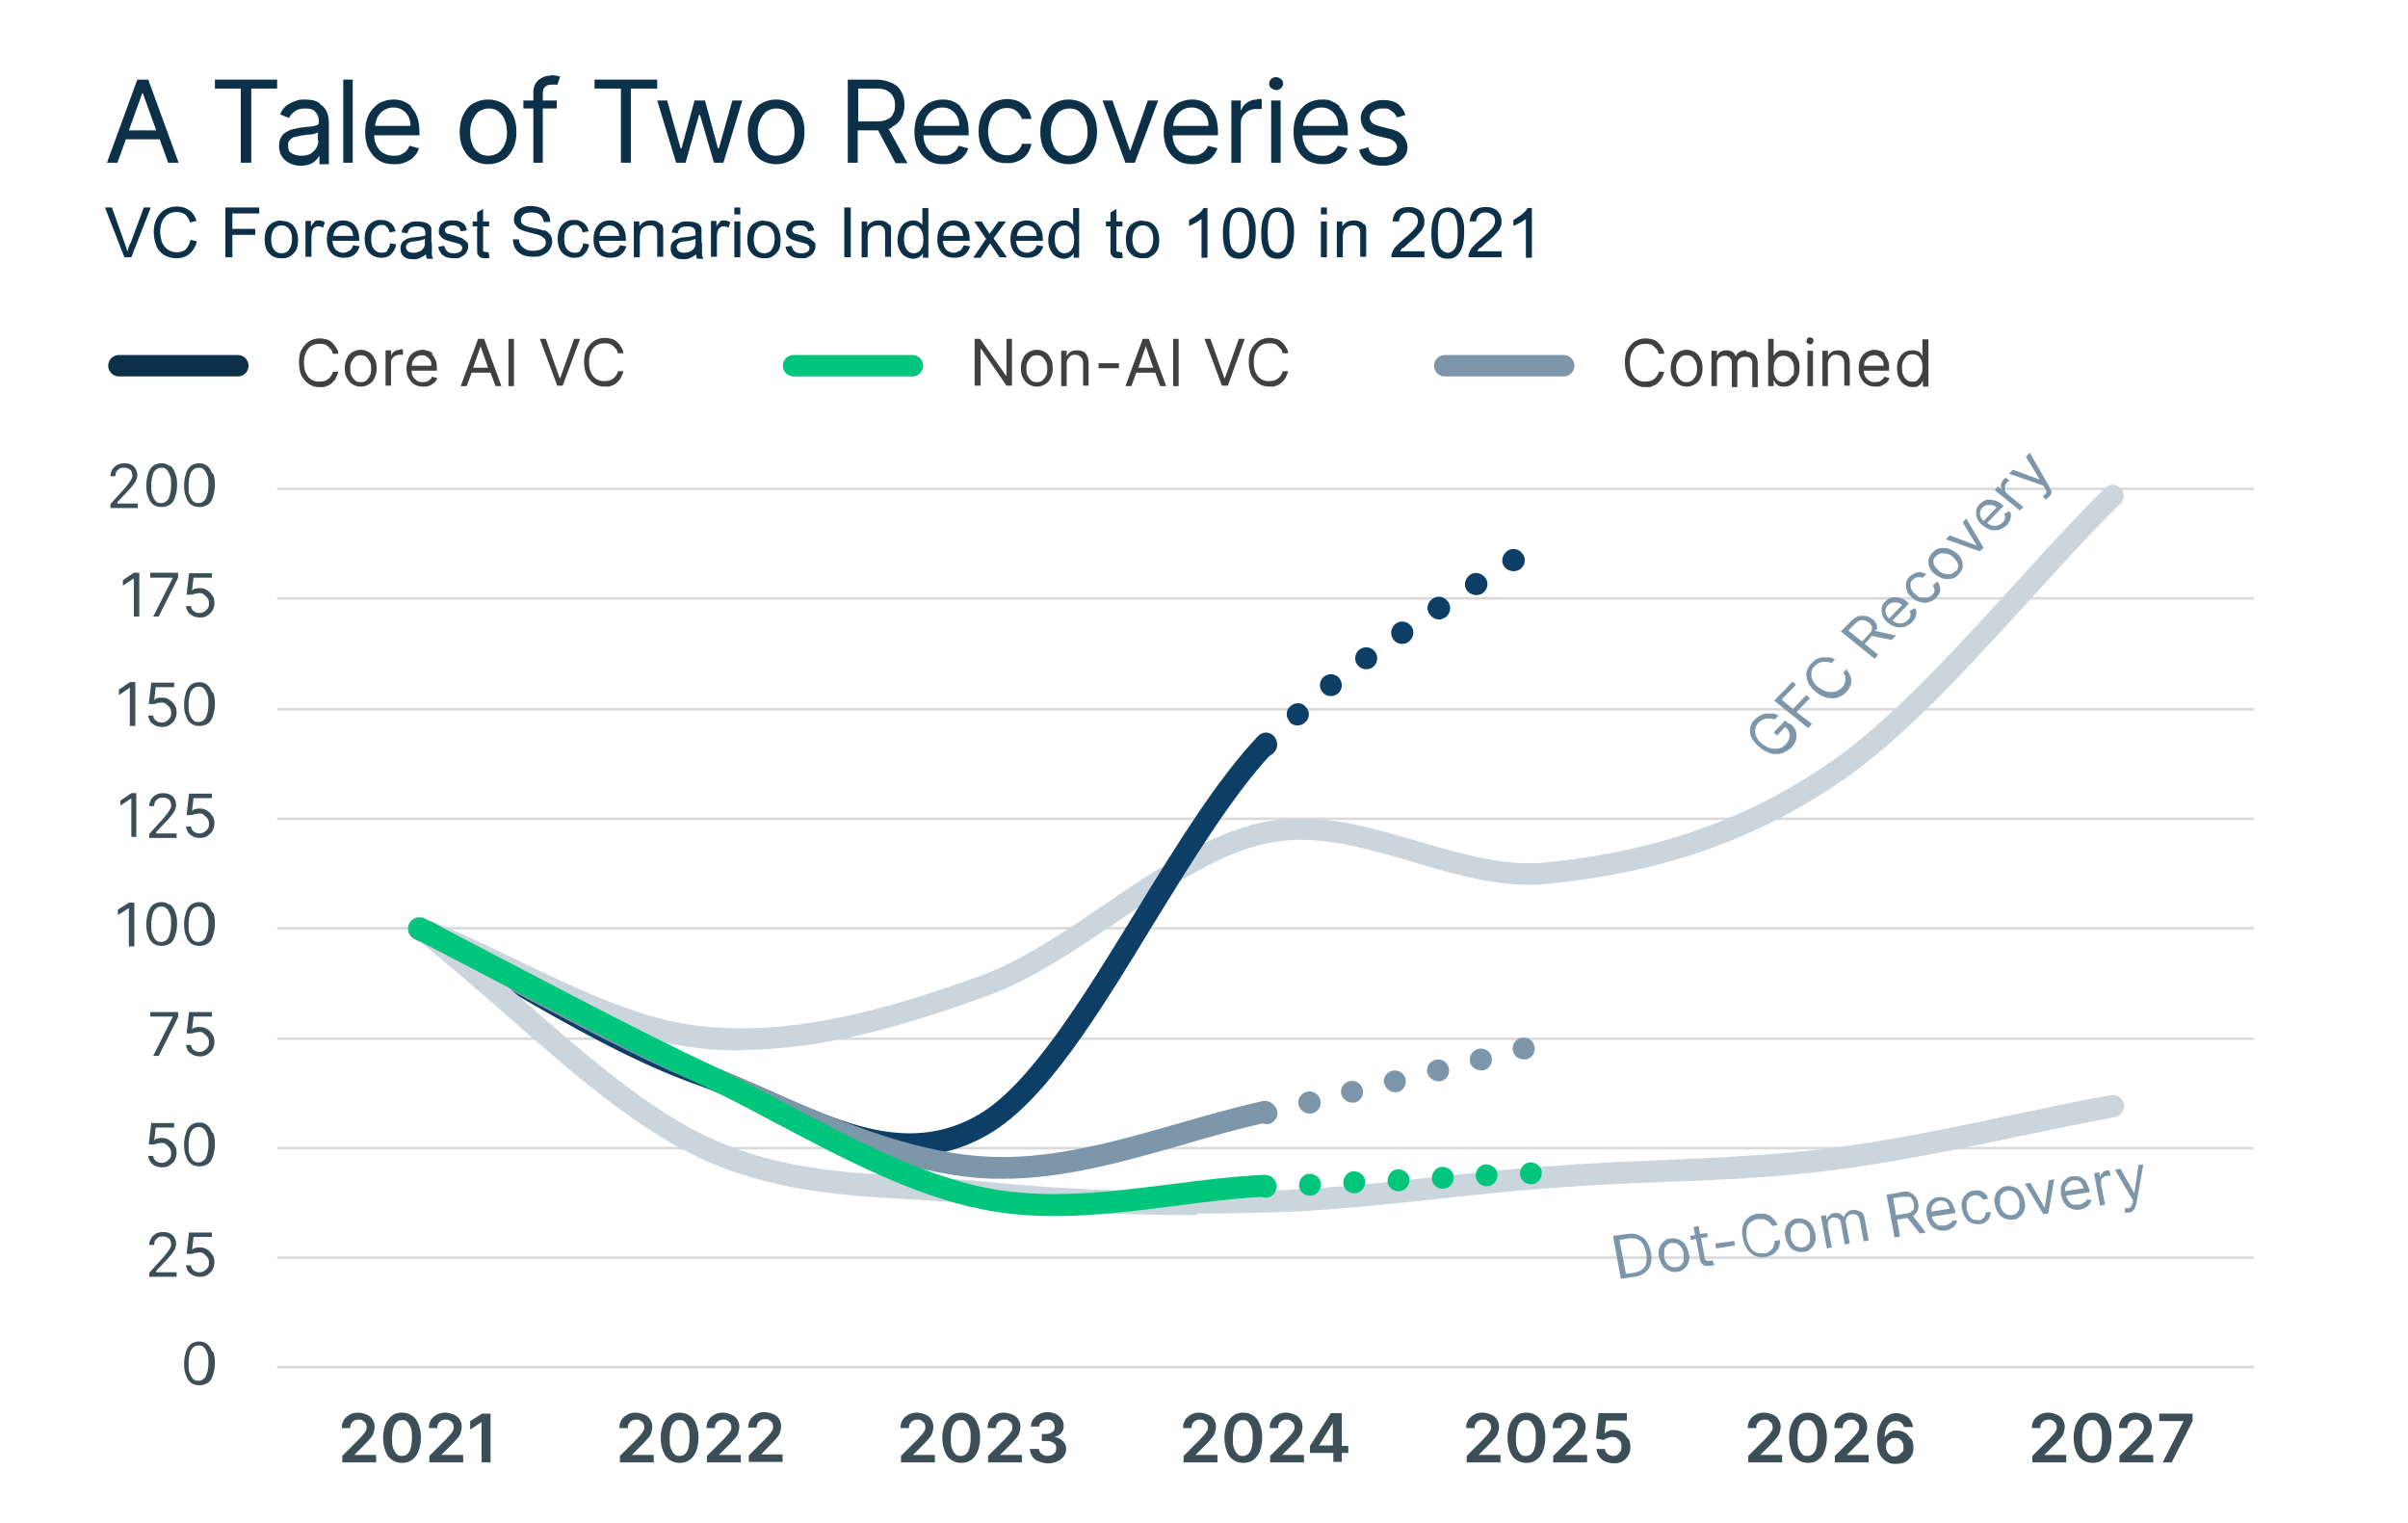 <?xml version="1.0" encoding="utf-8"?>
<svg xmlns="http://www.w3.org/2000/svg" data-name="Layer 1" id="Layer_1" version="1.1" viewBox="0 0 484 306">
  <defs>
    <style>
      .cls-1 {
        fill: #00c67b;
      }

      .cls-1, .cls-2, .cls-3, .cls-4, .cls-5, .cls-6, .cls-7, .cls-8 {
        stroke-width: 0px;
      }

      .cls-2 {
        fill: #3c4f58;
      }

      .cls-9 {
        stroke: #00c67b;
      }

      .cls-9, .cls-10, .cls-11 {
        fill: none;
        stroke-linecap: round;
        stroke-linejoin: round;
        stroke-width: 4.3px;
      }

      .cls-10 {
        stroke: #0b3047;
      }

      .cls-3 {
        fill: #d9d9d9;
      }

      .cls-4 {
        fill: #cbd5dd;
      }

      .cls-5 {
        fill: #0d3e66;
      }

      .cls-6 {
        fill: #404040;
      }

      .cls-7 {
        fill: #0b3047;
      }

      .cls-11 {
        stroke: #7d96aa;
      }

      .cls-8 {
        fill: #7d96aa;
      }
    </style>
  </defs>
  <g>
    <path class="cls-7" d="M27.6,16l-6.1,16.7h2.1l1.7-4.7h6.8l1.7,4.7h2.1l-6.1-16.7h-2.1ZM25.9,26.2l2.7-7.5h.1l2.7,7.5h-5.5Z"/>
    <polygon class="cls-7" points="43.2 17.8 48.4 17.8 48.4 32.7 50.5 32.7 50.5 17.8 55.7 17.8 55.7 16 43.2 16 43.2 17.8"/>
    <path class="cls-7" d="M64.2,20.7c-.5-.3-1-.5-1.5-.6-.5,0-1-.1-1.4-.1-.6,0-1.3,0-1.9.3-.7.2-1.2.5-1.8.9-.5.4-1,1-1.3,1.8l1.8.7c.2-.5.6-.9,1.1-1.3.5-.4,1.2-.6,2.2-.6s1.6.2,2,.7c.4.4.7,1.1.7,1.9h0c0,.4-.1.6-.3.7-.2.1-.6.2-1,.3-.5,0-1.1.1-1.9.2-.6,0-1.2.2-1.7.3-.6.1-1.1.3-1.6.6-.5.3-.9.6-1.1,1.1-.3.4-.4,1-.4,1.8s.2,1.5.6,2.1c.4.6.9,1,1.5,1.3.6.3,1.4.5,2.2.5s1.3-.1,1.9-.3c.5-.2.9-.5,1.2-.8.3-.3.5-.6.7-.9h0v1.7h1.9v-8.3c0-1-.2-1.8-.5-2.4s-.7-1-1.2-1.3ZM64,28.2c0,.5-.1,1-.4,1.5s-.7.9-1.2,1.2-1.2.4-1.9.4-1.4-.2-1.9-.5c-.5-.3-.7-.8-.7-1.5s.1-.9.4-1.2c.3-.3.6-.5,1-.6.4-.1.9-.2,1.4-.3.2,0,.5,0,.8-.1s.7,0,1-.1c.4,0,.7-.1.9-.2.3,0,.5-.2.5-.3v1.8Z"/>
    <rect class="cls-7" height="16.7" width="1.9" x="69" y="16"/>
    <path class="cls-7" d="M82.7,21.4c-.5-.5-1.1-.8-1.7-1.1-.6-.2-1.3-.3-1.9-.3-1.1,0-2.1.3-3,.8-.8.6-1.5,1.3-2,2.3-.5,1-.7,2.1-.7,3.4s.2,2.4.7,3.4c.5,1,1.1,1.7,2,2.3s1.9.8,3.1.8,1.6-.1,2.3-.4,1.3-.6,1.7-1.1c.5-.5.8-1,1-1.7l-1.9-.5c-.2.4-.4.8-.7,1.1-.3.3-.7.5-1.1.7s-.9.2-1.4.2c-.8,0-1.5-.2-2-.5-.6-.3-1-.8-1.4-1.5-.3-.6-.5-1.3-.5-2.1h9.1v-.8c0-1.2-.2-2.2-.5-3-.3-.8-.7-1.4-1.2-1.9ZM75.4,25.4c0-.6.2-1.1.4-1.7.3-.6.7-1.1,1.3-1.5.6-.4,1.2-.6,2-.6s1.3.2,1.8.5.9.8,1.2,1.3c.3.6.4,1.2.4,1.9h-7.1Z"/>
    <path class="cls-7" d="M101.1,20.8c-.9-.5-1.8-.8-3-.8s-2.1.3-3,.8c-.9.5-1.5,1.3-2,2.3s-.7,2.1-.7,3.4.2,2.4.7,3.4,1.1,1.7,2,2.3c.9.5,1.8.8,3,.8s2.1-.3,3-.8,1.5-1.3,2-2.3c.5-1,.7-2.1.7-3.4s-.2-2.4-.7-3.4c-.5-1-1.1-1.7-2-2.3ZM101.5,28.9c-.3.7-.7,1.3-1.2,1.7s-1.3.7-2.1.7-1.6-.2-2.1-.7c-.6-.4-1-1-1.2-1.7-.3-.7-.4-1.5-.4-2.3s.1-1.6.4-2.3c.3-.7.7-1.3,1.2-1.8.6-.4,1.3-.7,2.1-.7s1.6.2,2.1.7,1,1,1.2,1.8c.3.7.4,1.5.4,2.3s-.1,1.6-.4,2.3Z"/>
    <path class="cls-7" d="M110.7,15.2c-.6,0-1.2.1-1.7.4-.5.2-1,.6-1.3,1.1-.3.5-.5,1.1-.5,1.8v1.7h-2v1.6h2v10.9h1.9v-10.9h2.8v-1.6h-2.8v-1.3c0-.6.1-1.1.4-1.4.3-.3.7-.5,1.4-.5s.5,0,.7,0c.2,0,.3,0,.4.1l.6-1.7c-.1,0-.4-.1-.7-.2-.3,0-.7-.1-1.2-.1Z"/>
    <polygon class="cls-7" points="119.5 17.8 124.8 17.8 124.8 32.7 126.8 32.7 126.8 17.8 132.1 17.8 132.1 16 119.5 16 119.5 17.8"/>
    <polygon class="cls-7" points="144.5 29.8 144.3 29.8 141.7 20.2 139.6 20.2 137 29.8 136.8 29.8 134.1 20.2 132.1 20.2 135.9 32.7 137.8 32.7 140.5 23.1 140.7 23.1 143.5 32.7 145.4 32.7 149.2 20.2 147.2 20.2 144.5 29.8"/>
    <path class="cls-7" d="M159,20.8c-.9-.5-1.8-.8-3-.8s-2.1.3-3,.8c-.9.5-1.5,1.3-2,2.3s-.7,2.1-.7,3.4.2,2.4.7,3.4,1.1,1.7,2,2.3c.9.5,1.8.8,3,.8s2.1-.3,3-.8,1.5-1.3,2-2.3c.5-1,.7-2.1.7-3.4s-.2-2.4-.7-3.4c-.5-1-1.1-1.7-2-2.3ZM159.3,28.9c-.3.7-.7,1.3-1.2,1.7s-1.3.7-2.1.7-1.6-.2-2.1-.7c-.6-.4-1-1-1.2-1.7-.3-.7-.4-1.5-.4-2.3s.1-1.6.4-2.3c.3-.7.7-1.3,1.2-1.8.6-.4,1.3-.7,2.1-.7s1.6.2,2.1.7,1,1,1.2,1.8c.3.7.4,1.5.4,2.3s-.1,1.6-.4,2.3Z"/>
    <path class="cls-7" d="M179.3,25.5c.8-.4,1.5-1,1.9-1.8.4-.8.6-1.6.6-2.6s-.2-1.9-.6-2.6c-.4-.8-1-1.4-1.9-1.8s-1.9-.7-3.2-.7h-5.7v16.7h2v-6.5h3.7c.1,0,.3,0,.4,0l3.5,6.6h2.4l-3.8-6.9c.2,0,.5-.2.7-.3ZM172.5,17.8h3.6c.9,0,1.6.1,2.2.4.5.3,1,.7,1.2,1.2.3.5.4,1.1.4,1.8s-.1,1.2-.4,1.7c-.2.5-.6.9-1.2,1.1-.5.3-1.3.4-2.2.4h-3.6v-6.6Z"/>
    <path class="cls-7" d="M193.1,21.4c-.5-.5-1.1-.8-1.7-1.1-.6-.2-1.3-.3-1.9-.3-1.1,0-2.1.3-3,.8-.8.6-1.5,1.3-2,2.3-.5,1-.7,2.1-.7,3.4s.2,2.4.7,3.4c.5,1,1.1,1.7,2,2.3s1.9.8,3.1.8,1.6-.1,2.3-.4,1.3-.6,1.7-1.1c.5-.5.8-1,1-1.7l-1.9-.5c-.2.4-.4.8-.7,1.1-.3.3-.7.5-1.1.7s-.9.2-1.4.2c-.8,0-1.5-.2-2-.5-.6-.3-1-.8-1.4-1.5-.3-.6-.5-1.3-.5-2.1h9.1v-.8c0-1.2-.2-2.2-.5-3-.3-.8-.7-1.4-1.2-1.9ZM185.7,25.4c0-.6.2-1.1.4-1.7.3-.6.7-1.1,1.3-1.5.6-.4,1.2-.6,2-.6s1.3.2,1.8.5.9.8,1.2,1.3c.3.6.4,1.2.4,1.9h-7.1Z"/>
    <path class="cls-7" d="M200.4,22.3c.6-.4,1.2-.6,2-.6s1.5.2,2,.7c.5.4.8,1,1,1.5h1.9c-.1-.8-.4-1.5-.8-2.1-.5-.6-1-1-1.7-1.4-.7-.3-1.5-.5-2.4-.5s-2.1.3-3,.8c-.8.6-1.5,1.3-2,2.3-.5,1-.7,2.1-.7,3.4s.2,2.4.7,3.3c.5,1,1.1,1.7,2,2.3.8.6,1.9.8,3,.8s1.7-.2,2.4-.5,1.3-.8,1.7-1.4c.4-.6.7-1.3.8-2h-1.9c-.1.5-.3.8-.6,1.2-.3.3-.6.6-1,.8-.4.2-.9.3-1.4.3-.8,0-1.4-.2-2-.6s-1-1-1.3-1.7-.5-1.6-.5-2.5.2-1.8.5-2.5c.3-.7.8-1.3,1.3-1.6Z"/>
    <path class="cls-7" d="M217.8,20.8c-.9-.5-1.8-.8-3-.8s-2.1.3-3,.8c-.9.5-1.5,1.3-2,2.3s-.7,2.1-.7,3.4.2,2.4.7,3.4,1.1,1.7,2,2.3c.9.5,1.8.8,3,.8s2.1-.3,3-.8,1.5-1.3,2-2.3c.5-1,.7-2.1.7-3.4s-.2-2.4-.7-3.4c-.5-1-1.1-1.7-2-2.3ZM218.2,28.9c-.3.7-.7,1.3-1.2,1.7s-1.3.7-2.1.7-1.6-.2-2.1-.7c-.6-.4-1-1-1.2-1.7-.3-.7-.4-1.5-.4-2.3s.1-1.6.4-2.3c.3-.7.7-1.3,1.2-1.8.6-.4,1.3-.7,2.1-.7s1.6.2,2.1.7,1,1,1.2,1.8c.3.7.4,1.5.4,2.3s-.1,1.6-.4,2.3Z"/>
    <polygon class="cls-7" points="227.2 30.2 227.1 30.2 223.6 20.2 221.6 20.2 226.2 32.7 228.1 32.7 232.8 20.2 230.7 20.2 227.2 30.2"/>
    <path class="cls-7" d="M243.2,21.4c-.5-.5-1.1-.8-1.7-1.1-.6-.2-1.3-.3-1.9-.3-1.1,0-2.1.3-3,.8-.8.6-1.5,1.3-2,2.3-.5,1-.7,2.1-.7,3.4s.2,2.4.7,3.4c.5,1,1.1,1.7,2,2.3s1.9.8,3.1.8,1.6-.1,2.3-.4,1.3-.6,1.7-1.1.8-1,1-1.7l-1.9-.5c-.2.4-.4.8-.7,1.1-.3.3-.7.5-1.1.7s-.9.2-1.4.2c-.8,0-1.5-.2-2-.5-.6-.3-1-.8-1.4-1.5-.3-.6-.5-1.3-.5-2.1h9.1v-.8c0-1.2-.2-2.2-.5-3-.3-.8-.7-1.4-1.2-1.9ZM235.8,25.4c0-.6.2-1.1.4-1.7.3-.6.7-1.1,1.3-1.5.6-.4,1.2-.6,2-.6s1.3.2,1.8.5.9.8,1.2,1.3c.3.6.4,1.2.4,1.9h-7.1Z"/>
    <path class="cls-7" d="M252.7,20c-.8,0-1.4.2-2,.6s-1,.9-1.2,1.5h-.1v-1.9h-1.9v12.5h1.9v-7.9c0-.6.1-1.1.4-1.5.3-.4.7-.8,1.1-1,.5-.3,1-.4,1.6-.4s.5,0,.7,0c.2,0,.4,0,.4,0v-2c-.1,0-.3,0-.5,0-.2,0-.4,0-.5,0Z"/>
    <rect class="cls-7" height="12.5" width="1.9" x="255.5" y="20.2"/>
    <path class="cls-7" d="M256.5,15.5c-.4,0-.7.1-1,.4s-.4.6-.4.9.1.7.4.9.6.4,1,.4.7-.1,1-.4.4-.6.4-.9-.1-.7-.4-.9-.6-.4-1-.4Z"/>
    <path class="cls-7" d="M269.3,21.4c-.5-.5-1.1-.8-1.7-1.1s-1.3-.3-1.9-.3c-1.1,0-2.1.3-3,.8-.8.6-1.5,1.3-2,2.3-.5,1-.7,2.1-.7,3.4s.2,2.4.7,3.4c.5,1,1.1,1.7,2,2.3.9.5,1.9.8,3.1.8s1.6-.1,2.3-.4,1.3-.6,1.7-1.1c.5-.5.8-1,1-1.7l-1.9-.5c-.2.4-.4.8-.7,1.1-.3.3-.7.5-1.1.7s-.9.2-1.4.2c-.8,0-1.5-.2-2-.5-.6-.3-1-.8-1.4-1.5-.3-.6-.5-1.3-.5-2.1h9.1v-.8c0-1.2-.2-2.2-.5-3-.3-.8-.7-1.4-1.2-1.9ZM261.9,25.4c0-.6.2-1.1.4-1.7.3-.6.7-1.1,1.3-1.5.6-.4,1.2-.6,2-.6s1.3.2,1.8.5.9.8,1.2,1.3c.3.6.4,1.2.4,1.9h-7.1Z"/>
    <path class="cls-7" d="M281.8,27.1c-.5-.6-1.4-1-2.5-1.2l-1.9-.5c-.7-.2-1.3-.4-1.6-.7-.3-.3-.5-.7-.5-1.1s.3-1,.8-1.3c.5-.4,1.1-.5,1.9-.5s1,0,1.4.3.6.4.9.7c.2.3.4.6.5.8l1.7-.5c-.3-.9-.8-1.6-1.5-2.2-.7-.5-1.7-.8-2.9-.8s-1.7.2-2.4.5-1.2.7-1.6,1.3c-.4.5-.6,1.2-.6,1.9s.3,1.6.8,2.2,1.4,1,2.5,1.3l2.1.5c.6.1,1.1.4,1.4.7s.5.7.5,1.1-.3,1-.8,1.4c-.5.4-1.2.6-2.1.6s-1.4-.2-1.9-.5c-.5-.3-.8-.8-1-1.5l-1.8.5c.2,1.1.8,1.9,1.6,2.4.8.6,1.9.8,3.2.8s1.8-.2,2.6-.5c.7-.3,1.3-.8,1.7-1.3s.6-1.2.6-1.9-.3-1.6-.8-2.2Z"/>
  </g>
  <g>
    <path class="cls-7" d="M26.1,49c-.2.5-.4,1.1-.5,1.6-.1-.5-.3-1.1-.5-1.6l-2.6-7.3h-1.4l3.9,10h1.4l3.9-10h-1.4l-2.7,7.3Z"/>
    <path class="cls-7" d="M37.4,50.1c-.5.4-1.1.6-1.9.6s-1.2-.2-1.7-.5-.9-.8-1.2-1.4c-.2-.6-.4-1.4-.4-2.2s.1-1.3.3-1.9c.2-.6.6-1.1,1.1-1.5s1.2-.6,1.9-.6,1.2.2,1.7.5c.4.3.8.9,1,1.6l1.3-.3c-.3-.9-.7-1.6-1.4-2.1s-1.5-.8-2.5-.8-1.7.2-2.4.6c-.7.4-1.3,1-1.7,1.8-.4.8-.6,1.7-.6,2.7s.2,1.8.5,2.7.9,1.5,1.5,1.9,1.6.7,2.6.7,1.9-.3,2.6-.9c.7-.6,1.2-1.4,1.5-2.5l-1.3-.3c-.2.8-.5,1.5-1,1.9Z"/>
    <polygon class="cls-7" points="45.3 51.7 46.7 51.7 46.7 47.2 51.3 47.2 51.3 46 46.7 46 46.7 42.9 52.1 42.9 52.1 41.7 45.3 41.7 45.3 51.7"/>
    <path class="cls-7" d="M56.6,44.3c-.9,0-1.7.3-2.3.8-.7.6-1.1,1.6-1.1,3s.3,2.2.9,2.8c.6.7,1.4,1,2.5,1s1.2-.1,1.7-.4c.5-.3.9-.7,1.2-1.2s.4-1.3.4-2.2-.3-2.1-.9-2.7c-.6-.7-1.4-1-2.4-1ZM58.1,50.2c-.4.5-.9.7-1.5.7s-1.1-.2-1.5-.7c-.4-.5-.6-1.2-.6-2.1s.2-1.6.6-2.1c.4-.5.9-.7,1.5-.7s1.1.2,1.5.7c.4.5.6,1.1.6,2s-.2,1.7-.6,2.1Z"/>
    <path class="cls-7" d="M63.3,44.5c-.2.2-.5.5-.8,1v-1.1h-1.1v7.2h1.2v-3.8c0-.5,0-1,.2-1.4,0-.3.2-.5.5-.7.2-.2.5-.2.7-.2s.6,0,.9.3l.4-1.1c-.4-.3-.8-.4-1.3-.4s-.5,0-.8.2Z"/>
    <path class="cls-7" d="M69,44.3c-1,0-1.8.3-2.4,1s-.9,1.6-.9,2.8.3,2.1.9,2.7c.6.7,1.5,1,2.5,1s1.5-.2,2.1-.6c.5-.4.9-1,1.1-1.7l-1.3-.2c-.2.5-.4.9-.8,1.1s-.7.4-1.2.4-1.1-.2-1.5-.6-.6-1-.7-1.8h5.4c0-.1,0-.3,0-.3,0-1.2-.3-2.1-.9-2.8s-1.4-1-2.4-1ZM67,47.4c0-.6.3-1.1.6-1.5.4-.4.9-.6,1.4-.6s1.1.2,1.5.7c.3.3.4.8.5,1.4h-4Z"/>
    <path class="cls-7" d="M77.9,50.4c-.3.3-.7.4-1.2.4s-1.1-.2-1.5-.7c-.4-.4-.6-1.1-.6-2.1s.2-1.7.6-2.1c.4-.4.9-.7,1.5-.7s.8.1,1,.4c.3.2.5.6.6,1.1l1.2-.2c-.1-.7-.5-1.3-1-1.7-.5-.4-1.1-.6-1.9-.6s-1.2.1-1.7.4c-.5.3-.9.7-1.2,1.3-.3.6-.4,1.3-.4,2.1,0,1.2.3,2.1.9,2.8.6.6,1.4,1,2.4,1s1.5-.2,2-.7c.5-.5.9-1.1,1-2l-1.2-.2c0,.6-.3,1.1-.6,1.4Z"/>
    <path class="cls-7" d="M86.7,48.7v-1.6c0-.5,0-.9,0-1.1,0-.3-.2-.6-.4-.8-.2-.2-.5-.4-.9-.5-.4-.1-.9-.2-1.5-.2s-1.2,0-1.6.3c-.5.2-.8.4-1.1.7-.2.3-.4.7-.5,1.2l1.2.2c.1-.5.3-.9.6-1.1.3-.2.7-.3,1.3-.3s1.1.1,1.4.4c.2.2.3.6.3,1.1s0,.2,0,.3c-.5.2-1.2.3-2.2.4-.5,0-.9.1-1.1.2-.3,0-.6.2-.9.4-.3.2-.5.4-.6.7-.2.3-.2.6-.2,1,0,.6.2,1.1.6,1.5.4.4,1,.6,1.8.6s.9,0,1.4-.2c.4-.2.9-.4,1.3-.8,0,.3.1.6.2.9h1.3c-.2-.3-.3-.6-.3-.9,0-.3,0-1,0-2.2ZM85.4,48.5c0,.5,0,1-.2,1.2-.2.4-.4.6-.8.8s-.8.3-1.3.3-.8-.1-1.1-.3c-.2-.2-.4-.5-.4-.8s0-.4.2-.6c.1-.2.3-.3.5-.4s.6-.2,1.1-.2c.9-.1,1.6-.3,2-.5v.5Z"/>
    <path class="cls-7" d="M93,47.9c-.3-.1-.9-.3-1.8-.6-.6-.2-1-.3-1.1-.3-.2,0-.4-.2-.5-.3-.1-.1-.2-.3-.2-.4,0-.2.1-.5.4-.7s.6-.3,1.2-.3.8.1,1.1.3.4.5.5.9l1.2-.2c0-.5-.2-.8-.4-1.1-.2-.3-.5-.5-1-.7-.4-.2-.9-.2-1.5-.2s-.7,0-1.1.1c-.3,0-.6.2-.8.4-.3.2-.5.4-.6.7-.1.3-.2.6-.2.9s0,.7.3,1c.2.3.4.5.8.7s1,.4,1.9.6c.7.2,1.1.3,1.3.4.2.2.4.4.4.7s-.1.6-.4.8-.7.3-1.3.3-1-.1-1.3-.4c-.3-.3-.5-.6-.6-1.1l-1.2.2c.1.8.5,1.3.9,1.7.5.4,1.2.6,2.2.6s1.1,0,1.5-.3c.5-.2.8-.5,1-.8.2-.4.4-.7.4-1.2s0-.8-.3-1-.5-.5-.8-.6Z"/>
    <path class="cls-7" d="M97.7,50.6c-.2,0-.3,0-.4,0,0,0-.2-.1-.2-.2s0-.3,0-.7v-4.2h1.2v-1h-1.2v-2.5l-1.2.7v1.8h-.9v1h.9v4.2c0,.7,0,1.2.1,1.4.1.2.3.4.5.6.2.1.6.2,1,.2s.6,0,.9-.1l-.2-1.1c-.2,0-.4,0-.5,0Z"/>
    <path class="cls-7" d="M109.3,46.4c-.4-.2-1.1-.4-2.2-.6-1.1-.2-1.7-.5-2-.7-.3-.2-.4-.5-.4-.9s.2-.8.5-1.1c.4-.3.9-.4,1.7-.4s1.3.2,1.7.5c.4.3.6.8.7,1.4h1.3c0-.7-.2-1.2-.5-1.7-.3-.5-.7-.8-1.3-1.1-.6-.2-1.2-.4-2-.4s-1.3.1-1.8.3c-.6.2-1,.6-1.3,1s-.4.9-.4,1.4.1.9.4,1.2c.2.4.6.7,1.1.9.4.2,1,.4,1.9.6.9.2,1.5.4,1.8.5.4.2.7.4.9.6.2.2.3.5.3.8s0,.6-.3.9-.5.5-.9.6c-.4.1-.8.2-1.3.2s-1.1,0-1.5-.3c-.5-.2-.8-.5-1-.8-.2-.3-.4-.7-.4-1.2h-1.2c0,.8.2,1.4.5,1.9.3.5.8.9,1.4,1.2s1.4.4,2.3.4,1.4-.1,1.9-.4c.6-.3,1-.6,1.3-1.1.3-.5.5-1,.5-1.5s-.1-1-.4-1.4c-.3-.4-.7-.8-1.3-1Z"/>
    <path class="cls-7" d="M116.7,50.4c-.3.3-.7.4-1.2.4s-1.1-.2-1.5-.7c-.4-.4-.6-1.1-.6-2.1s.2-1.7.6-2.1c.4-.4.9-.7,1.5-.7s.8.1,1,.4c.3.2.5.6.6,1.1l1.2-.2c-.1-.7-.5-1.3-1-1.7-.5-.4-1.1-.6-1.9-.6s-1.2.1-1.7.4c-.5.3-.9.7-1.2,1.3-.3.6-.4,1.3-.4,2.1,0,1.2.3,2.1.9,2.8.6.6,1.4,1,2.4,1s1.5-.2,2-.7c.5-.5.9-1.1,1-2l-1.2-.2c0,.6-.3,1.1-.6,1.4Z"/>
    <path class="cls-7" d="M122.6,44.3c-1,0-1.8.3-2.4,1s-.9,1.6-.9,2.8.3,2.1.9,2.7c.6.7,1.5,1,2.5,1s1.5-.2,2.1-.6c.5-.4.9-1,1.1-1.7l-1.3-.2c-.2.5-.4.9-.8,1.1s-.7.4-1.2.4-1.1-.2-1.5-.6-.6-1-.7-1.8h5.4c0-.1,0-.3,0-.3,0-1.2-.3-2.1-.9-2.8s-1.4-1-2.4-1ZM120.5,47.4c0-.6.3-1.1.6-1.5.4-.4.9-.6,1.4-.6s1.1.2,1.5.7c.3.3.4.8.5,1.4h-4Z"/>
    <path class="cls-7" d="M132.8,45.1c-.2-.3-.5-.5-.8-.6-.4-.2-.8-.2-1.2-.2-1,0-1.8.4-2.3,1.2v-1h-1.1v7.2h1.2v-4c0-.9.2-1.6.6-1.9.4-.3.8-.5,1.4-.5s.6,0,.9.2c.2.1.4.3.5.6s.1.6.1,1.1v4.4h1.2v-4.5c0-.6,0-1,0-1.2,0-.4-.2-.7-.4-.9Z"/>
    <path class="cls-7" d="M141,48.7v-1.6c0-.5,0-.9,0-1.1,0-.3-.2-.6-.4-.8-.2-.2-.5-.4-.9-.5-.4-.1-.9-.2-1.5-.2s-1.2,0-1.6.3c-.5.2-.8.4-1.1.7-.2.3-.4.7-.5,1.2l1.2.2c.1-.5.3-.9.6-1.1.3-.2.7-.3,1.3-.3s1.1.1,1.4.4c.2.2.3.6.3,1.1s0,.2,0,.3c-.5.2-1.2.3-2.2.4-.5,0-.9.1-1.1.2-.3,0-.6.2-.9.4-.3.2-.5.4-.6.7-.2.3-.2.6-.2,1,0,.6.2,1.1.6,1.5.4.4,1,.6,1.8.6s.9,0,1.4-.2c.4-.2.9-.4,1.3-.8,0,.3.1.6.2.9h1.3c-.2-.3-.3-.6-.3-.9,0-.3,0-1,0-2.2ZM139.8,48.5c0,.5,0,1-.2,1.2-.2.4-.4.6-.8.8s-.8.3-1.3.3-.8-.1-1.1-.3c-.2-.2-.4-.5-.4-.8s0-.4.2-.6c.1-.2.3-.3.5-.4s.6-.2,1.1-.2c.9-.1,1.6-.3,2-.5v.5Z"/>
    <path class="cls-7" d="M144.8,44.5c-.2.2-.5.5-.8,1v-1.1h-1.1v7.2h1.2v-3.8c0-.5,0-1,.2-1.4,0-.3.2-.5.5-.7.2-.2.5-.2.7-.2s.6,0,.9.3l.4-1.1c-.4-.3-.8-.4-1.3-.4s-.5,0-.8.2Z"/>
    <rect class="cls-7" height="7.2" width="1.2" x="147.6" y="44.5"/>
    <rect class="cls-7" height="1.4" width="1.2" x="147.6" y="41.7"/>
    <path class="cls-7" d="M153.6,44.3c-.9,0-1.7.3-2.3.8-.7.6-1.1,1.6-1.1,3s.3,2.2.9,2.8c.6.7,1.4,1,2.5,1s1.2-.1,1.7-.4c.5-.3.9-.7,1.2-1.2s.4-1.3.4-2.2-.3-2.1-.9-2.7c-.6-.7-1.4-1-2.4-1ZM155.1,50.2c-.4.5-.9.7-1.5.7s-1.1-.2-1.5-.7c-.4-.5-.6-1.2-.6-2.1s.2-1.6.6-2.1c.4-.5.9-.7,1.5-.7s1.1.2,1.5.7c.4.5.6,1.1.6,2s-.2,1.7-.6,2.1Z"/>
    <path class="cls-7" d="M162.8,47.9c-.3-.1-.9-.3-1.8-.6-.6-.2-1-.3-1.1-.3-.2,0-.4-.2-.5-.3-.1-.1-.2-.3-.2-.4,0-.2.1-.5.4-.7s.6-.3,1.2-.3.8.1,1.1.3.4.5.5.9l1.2-.2c0-.5-.2-.8-.4-1.1-.2-.3-.5-.5-1-.7-.4-.2-.9-.2-1.5-.2s-.7,0-1.1.1c-.3,0-.6.2-.8.4-.3.2-.5.4-.6.7-.1.3-.2.6-.2.9s0,.7.3,1c.2.3.4.5.8.7s1,.4,1.9.6c.7.2,1.1.3,1.3.4.2.2.4.4.4.7s-.1.6-.4.8-.7.3-1.3.3-1-.1-1.3-.4c-.3-.3-.5-.6-.6-1.1l-1.2.2c.1.8.5,1.3.9,1.7.5.4,1.2.6,2.2.6s1.1,0,1.5-.3c.5-.2.8-.5,1-.8.2-.4.4-.7.4-1.2s0-.8-.3-1-.5-.5-.8-.6Z"/>
    <rect class="cls-7" height="10" width="1.3" x="169.7" y="41.7"/>
    <path class="cls-7" d="M178.6,45.1c-.2-.3-.5-.5-.8-.6-.4-.2-.8-.2-1.2-.2-1,0-1.8.4-2.3,1.2v-1h-1.1v7.2h1.2v-4c0-.9.2-1.6.6-1.9.4-.3.8-.5,1.4-.5s.6,0,.9.2c.2.1.4.3.5.6s.1.6.1,1.1v4.4h1.2v-4.5c0-.6,0-1,0-1.2,0-.4-.2-.7-.4-.9Z"/>
    <path class="cls-7" d="M185.5,45.3c-.2-.3-.5-.5-.8-.7-.3-.2-.7-.3-1.2-.3s-1.1.2-1.6.5c-.5.3-.8.8-1.1,1.4-.2.6-.4,1.2-.4,2s.1,1.4.4,2,.6,1,1.1,1.3,1,.5,1.6.5c.9,0,1.6-.4,2-1.1v.9h1.1v-10h-1.2v3.6ZM185.1,50.2c-.4.4-.8.7-1.4.7s-1-.2-1.4-.7c-.4-.5-.6-1.2-.6-2.1s.2-1.7.5-2.1c.4-.4.8-.7,1.4-.7s1,.2,1.4.7.6,1.2.6,2.2-.2,1.6-.6,2Z"/>
    <path class="cls-7" d="M191.7,44.3c-1,0-1.8.3-2.4,1s-.9,1.6-.9,2.8.3,2.1.9,2.7c.6.7,1.5,1,2.5,1s1.5-.2,2.1-.6c.5-.4.9-1,1.1-1.7l-1.3-.2c-.2.5-.4.9-.8,1.1s-.7.4-1.2.4-1.1-.2-1.5-.6-.6-1-.7-1.8h5.4c0-.1,0-.3,0-.3,0-1.2-.3-2.1-.9-2.8s-1.4-1-2.4-1ZM189.6,47.4c0-.6.3-1.1.6-1.5.4-.4.9-.6,1.4-.6s1.1.2,1.5.7c.3.3.4.8.5,1.4h-4Z"/>
    <path class="cls-7" d="M202.2,44.5h-1.5l-1.2,1.7c-.2.2-.4.5-.6.8-.1-.2-.3-.5-.5-.8l-1.1-1.7h-1.5l2.4,3.5-2.6,3.8h1.5l1.9-2.9.4.6,1.5,2.2h1.5l-2.7-3.8,2.5-3.4Z"/>
    <path class="cls-7" d="M206.4,44.3c-1,0-1.8.3-2.4,1s-.9,1.6-.9,2.8.3,2.1.9,2.7c.6.7,1.5,1,2.5,1s1.5-.2,2.1-.6c.5-.4.9-1,1.1-1.7l-1.3-.2c-.2.5-.4.9-.8,1.1s-.7.4-1.2.4-1.1-.2-1.5-.6-.6-1-.7-1.8h5.4c0-.1,0-.3,0-.3,0-1.2-.3-2.1-.9-2.8s-1.4-1-2.4-1ZM204.4,47.4c0-.6.3-1.1.6-1.5.4-.4.9-.6,1.4-.6s1.1.2,1.5.7c.3.3.4.8.5,1.4h-4Z"/>
    <path class="cls-7" d="M215.8,45.3c-.2-.3-.5-.5-.8-.7-.3-.2-.7-.3-1.2-.3s-1.1.2-1.6.5c-.5.3-.8.8-1.1,1.4-.2.6-.4,1.2-.4,2s.1,1.4.4,2,.6,1,1.1,1.3,1,.5,1.6.5c.9,0,1.6-.4,2-1.1v.9h1.1v-10h-1.2v3.6ZM215.4,50.2c-.4.4-.8.7-1.4.7s-1-.2-1.4-.7c-.4-.5-.6-1.2-.6-2.1s.2-1.7.5-2.1c.4-.4.8-.7,1.4-.7s1,.2,1.4.7.6,1.2.6,2.2-.2,1.6-.6,2Z"/>
    <path class="cls-7" d="M225,50.6c-.2,0-.3,0-.4,0,0,0-.2-.1-.2-.2s0-.3,0-.7v-4.2h1.2v-1h-1.2v-2.5l-1.2.7v1.8h-.9v1h.9v4.2c0,.7,0,1.2.1,1.4.1.2.3.4.5.6.2.1.6.2,1,.2s.6,0,.9-.1l-.2-1.1c-.2,0-.4,0-.5,0Z"/>
    <path class="cls-7" d="M229.7,44.3c-.9,0-1.7.3-2.3.8-.7.6-1.1,1.6-1.1,3s.3,2.2.9,2.8c.6.7,1.4,1,2.5,1s1.2-.1,1.7-.4c.5-.3.9-.7,1.2-1.2s.4-1.3.4-2.2-.3-2.1-.9-2.7c-.6-.7-1.4-1-2.4-1ZM231.2,50.2c-.4.5-.9.7-1.5.7s-1.1-.2-1.5-.7c-.4-.5-.6-1.2-.6-2.1s.2-1.6.6-2.1c.4-.5.9-.7,1.5-.7s1.1.2,1.5.7c.4.5.6,1.1.6,2s-.2,1.7-.6,2.1Z"/>
    <path class="cls-7" d="M240.8,43c-.5.5-1.1.8-1.8,1.2v1.2c.4-.1.8-.4,1.3-.6.5-.3.9-.6,1.2-.8v7.8h1.2v-10h-.8c-.2.4-.6.9-1.1,1.3Z"/>
    <path class="cls-7" d="M251.5,42.9c-.3-.4-.6-.7-1-.9-.4-.2-.9-.3-1.4-.3s-1.3.2-1.8.6-.8.9-1.1,1.7-.4,1.7-.4,2.9c0,1.9.3,3.2,1,4.1.5.7,1.3,1,2.3,1s1.3-.2,1.8-.6.8-1,1.1-1.7c.2-.7.4-1.7.4-2.8s0-1.8-.2-2.4c-.1-.6-.4-1.1-.6-1.5ZM250.5,50c-.4.5-.9.8-1.4.8s-1-.3-1.4-.8-.6-1.6-.6-3.3.2-2.8.6-3.4c.3-.5.8-.7,1.4-.7s1.1.3,1.4.8.6,1.6.6,3.3-.2,2.7-.6,3.3Z"/>
    <path class="cls-7" d="M259.2,42.9c-.3-.4-.6-.7-1-.9-.4-.2-.9-.3-1.4-.3s-1.3.2-1.8.6-.8.9-1.1,1.7-.4,1.7-.4,2.9c0,1.9.3,3.2,1,4.1.5.7,1.3,1,2.3,1s1.3-.2,1.8-.6.8-1,1.1-1.7c.2-.7.4-1.7.4-2.8s0-1.8-.2-2.4c-.1-.6-.4-1.1-.6-1.5ZM258.2,50c-.4.5-.9.8-1.4.8s-1-.3-1.4-.8-.6-1.6-.6-3.3.2-2.8.6-3.4c.3-.5.8-.7,1.4-.7s1.1.3,1.4.8.6,1.6.6,3.3-.2,2.7-.6,3.3Z"/>
    <rect class="cls-7" height="1.4" width="1.2" x="265.5" y="41.7"/>
    <rect class="cls-7" height="7.2" width="1.2" x="265.5" y="44.5"/>
    <path class="cls-7" d="M274.1,45.1c-.2-.3-.5-.5-.8-.6-.4-.2-.8-.2-1.2-.2-1,0-1.8.4-2.3,1.2v-1h-1.1v7.2h1.2v-4c0-.9.2-1.6.6-1.9.4-.3.8-.5,1.4-.5s.6,0,.9.2c.2.1.4.3.5.6s.1.6.1,1.1v4.4h1.2v-4.5c0-.6,0-1,0-1.2,0-.4-.2-.7-.4-.9Z"/>
    <path class="cls-7" d="M282,49.9c.2-.2.7-.6,1.4-1.3.9-.7,1.5-1.3,1.9-1.8.4-.4.7-.8.8-1.2.2-.4.2-.8.2-1.2,0-.8-.3-1.4-.8-2-.6-.5-1.3-.8-2.3-.8s-1.7.2-2.3.7c-.6.5-.9,1.2-1,2.2h1.3c0-.5.2-1,.5-1.3.4-.4.8-.5,1.4-.5s1,.2,1.4.5.5.7.5,1.2-.2,1-.6,1.5-1.1,1.2-2.2,2.1c-.7.6-1.2,1.1-1.6,1.5-.4.4-.6.9-.8,1.3-.1.3-.2.6-.1.9h6.6v-1.2h-4.9c.1-.2.3-.4.5-.7Z"/>
    <path class="cls-7" d="M293.4,42.9c-.3-.4-.6-.7-1-.9-.4-.2-.9-.3-1.4-.3s-1.3.2-1.8.6-.8.9-1.1,1.7-.4,1.7-.4,2.9c0,1.9.3,3.2,1,4.1.5.7,1.3,1,2.3,1s1.3-.2,1.8-.6.8-1,1.1-1.7c.2-.7.4-1.7.4-2.8s0-1.8-.2-2.4c-.1-.6-.4-1.1-.6-1.5ZM292.4,50c-.4.5-.9.8-1.4.8s-1-.3-1.4-.8-.6-1.6-.6-3.3.2-2.8.6-3.4c.3-.5.8-.7,1.4-.7s1.1.3,1.4.8.6,1.6.6,3.3-.2,2.7-.6,3.3Z"/>
    <path class="cls-7" d="M297.5,49.9c.2-.2.7-.6,1.4-1.3.9-.7,1.5-1.3,1.9-1.8.4-.4.7-.8.8-1.2.2-.4.2-.8.2-1.2,0-.8-.3-1.4-.8-2-.6-.5-1.3-.8-2.3-.8s-1.7.2-2.3.7c-.6.5-.9,1.2-1,2.2h1.3c0-.5.2-1,.5-1.3.4-.4.8-.5,1.4-.5s1,.2,1.4.5.5.7.5,1.2-.2,1-.6,1.5-1.1,1.2-2.2,2.1c-.7.6-1.2,1.1-1.6,1.5-.4.4-.6.9-.8,1.3-.1.3-.2.6-.1.9h6.6v-1.2h-4.9c.1-.2.3-.4.5-.7Z"/>
    <path class="cls-7" d="M307.1,41.7c-.2.4-.6.9-1.1,1.3s-1.1.8-1.8,1.2v1.2c.4-.1.8-.4,1.3-.6.5-.3.9-.6,1.2-.8v7.8h1.2v-10h-.8Z"/>
  </g>
  <path class="cls-3" d="M452.9,253H55.7v-.5h397.3v.5ZM452.9,231H55.7v-.5h397.3v.5ZM452.9,209H55.7v-.5h397.3v.5ZM452.9,186.8H55.7v-.5h397.3v.5ZM452.9,164.8H55.7v-.5h397.3v.5ZM452.9,142.8H55.7v-.5h397.3v.5ZM452.9,120.5H55.7v-.5h397.3v.5ZM452.9,98.5H55.7v-.5h397.3v.5Z"/>
  <rect class="cls-3" height=".5" width="397.3" x="55.7" y="274.5"/>
  <path class="cls-4" d="M148.9,211.1c-2.7,0-5.4-.1-8.1-.4-13-1.3-26-7.6-38.5-13.6-6.2-3-12.5-6-18.7-8.4-1.1-.4-1.7-1.7-1.3-2.9.4-1.1,1.7-1.7,2.9-1.3,6.4,2.5,12.8,5.6,19.1,8.6,12.2,5.9,24.9,12,37.1,13.2,18.9,1.9,37.9-3.8,55.7-10.2,8.2-3,16.7-8.7,24.9-14.3,10.4-7.1,21.2-14.4,32.1-16.6,10.5-2.1,20.9.9,31,3.9,9,2.6,17.4,5.1,25.9,4.2,21.6-2.2,39.3-8.3,55.7-19.3,12.4-8.3,25.1-22.2,37.4-35.7,6.2-6.8,12.6-13.9,19-20.2.9-.9,2.3-.9,3.1,0,.9.9.9,2.3,0,3.1-6.3,6.2-12.6,13.2-18.8,20-12.5,13.7-25.4,27.9-38.2,36.4-17,11.4-35.3,17.7-57.7,20-9.4,1-18.6-1.7-27.6-4.4-10-2.9-19.4-5.7-28.9-3.8-10,2-20.4,9.1-30.5,15.9-8.4,5.7-17.2,11.6-25.9,14.8-15.8,5.7-32.6,10.9-49.6,10.9Z"/>
  <path class="cls-5" d="M252.9,151.3c-.9-.9-.9-2.3,0-3.1h0c.9-.9,2.2-.9,3.1,0h0c.9.9.9,2.3,0,3.1h0c-.4.5-1,.7-1.6.7h0c-.5,0-1.1-.2-1.5-.6ZM259.2,145c-.8-.9-.8-2.3.2-3.1h0c.9-.8,2.3-.8,3.1.2h0c.8.9.8,2.3-.2,3.1h0c-.4.4-1,.6-1.5.6h0c-.6,0-1.2-.2-1.6-.7ZM265.8,139.1c-.8-1-.6-2.4.3-3.1h0c1-.8,2.4-.6,3.1.3h0c.8,1,.6,2.4-.3,3.1h0c-.4.3-.9.5-1.4.5h0c-.7,0-1.3-.3-1.7-.8ZM272.8,133.6c-.7-1-.5-2.4.5-3.1h0c1-.7,2.4-.5,3.1.5h0c.7,1,.5,2.4-.5,3.1h0c-.4.3-.9.4-1.3.4h0c-.7,0-1.3-.3-1.8-.9ZM280,128.4c-.7-1-.4-2.4.6-3.1h0c1-.7,2.4-.4,3.1.6h0c.7,1,.4,2.4-.6,3.1h0c-.4.3-.8.4-1.3.4h0c-.7,0-1.4-.3-1.8-1ZM287.3,123.4c-.7-1-.4-2.4.7-3.1h0c1-.7,2.4-.4,3.1.7h0c.7,1,.4,2.4-.6,3.1h0c-.4.2-.8.4-1.2.4h0c-.7,0-1.4-.3-1.9-1ZM294.8,118.6c-.7-1-.3-2.4.7-3.1h0c1-.7,2.4-.3,3.1.7h0c.7,1,.4,2.4-.7,3.1h0c-.4.2-.8.3-1.2.3h0c-.7,0-1.5-.4-1.9-1ZM302.3,113.8c-.7-1-.3-2.4.7-3.1h0c1-.7,2.4-.4,3.1.7h0c.7,1,.4,2.4-.7,3.1h0c-.4.2-.8.3-1.2.3h0c-.7,0-1.5-.4-1.9-1Z"/>
  <path class="cls-5" d="M182.9,232.3c-10,0-19.8-4.4-29.4-8.7-4.4-1.9-8.9-4-13.2-5.5-12.8-4.5-25.7-11.9-38.2-19.1-6.2-3.6-12.6-7.2-18.8-10.5-1.1-.6-1.5-1.9-.9-3,.6-1.1,1.9-1.5,3-.9,6.3,3.3,12.8,7,19,10.6,12.3,7.1,25,14.4,37.4,18.7,4.6,1.6,9.1,3.6,13.6,5.6,14.3,6.4,27.8,12.4,41.3,4.5,10.3-6,21.1-23.7,31.6-40.8,8-13.1,16.4-26.7,24.6-35.3.9-.9,2.3-.9,3.1,0,.9.9.9,2.3,0,3.1-7.9,8.3-16.1,21.6-24.1,34.6-11.2,18.4-21.8,35.7-33.1,42.3-5.3,3.1-10.6,4.4-15.9,4.4Z"/>
  <path class="cls-8" d="M252.3,224.1c-.3-1.2.5-2.4,1.7-2.6h0c1.2-.3,2.4.5,2.7,1.7h0c.3,1.2-.5,2.4-1.7,2.7h0c-.2,0-.3,0-.5,0h0c-1,0-1.9-.7-2.2-1.8ZM261,222.1c-.3-1.2.5-2.4,1.7-2.7h0c1.2-.3,2.4.5,2.7,1.7h0c.3,1.2-.5,2.4-1.7,2.7h0c-.2,0-.3,0-.5,0h0c-1,0-1.9-.7-2.2-1.7ZM269.6,220c-.3-1.2.4-2.4,1.6-2.7h0c1.2-.3,2.4.4,2.7,1.6h0c.3,1.2-.4,2.4-1.6,2.7h0c-.2,0-.4,0-.5,0h0c-1,0-1.9-.7-2.2-1.7ZM278.2,217.9c-.3-1.2.4-2.4,1.6-2.7h0c1.2-.3,2.4.4,2.7,1.6h0c.3,1.2-.4,2.4-1.6,2.7h0c-.2,0-.4,0-.5,0h0c-1,0-1.9-.7-2.1-1.7ZM286.9,215.7c-.3-1.2.4-2.4,1.6-2.7h0c1.2-.3,2.4.4,2.7,1.6h0c.3,1.2-.4,2.4-1.6,2.7h0c-.2,0-.4,0-.5,0h0c-1,0-1.9-.7-2.2-1.7ZM295.5,213.5c-.3-1.2.4-2.4,1.6-2.7h0c1.2-.3,2.4.4,2.7,1.6h0c.3,1.2-.4,2.4-1.6,2.7h0c-.2,0-.4,0-.6,0h0c-1,0-1.9-.7-2.2-1.7ZM304.1,211.3c-.3-1.2.4-2.4,1.6-2.7h0c1.2-.3,2.4.4,2.7,1.6h0c.3,1.2-.4,2.4-1.6,2.7h0c-.2,0-.4,0-.6,0h0c-1,0-1.9-.7-2.1-1.7Z"/>
  <path class="cls-8" d="M201.8,236.9c-1.4,0-2.9,0-4.3-.1-16-1.1-32.1-8.2-47.6-15-3.2-1.4-6.5-2.9-9.8-4.2-12.7-5.4-25.5-12.3-38-18.9-6.2-3.3-12.6-6.8-18.9-10-1.1-.6-1.5-1.9-1-3,.6-1.1,1.9-1.5,3-1,6.3,3.2,12.7,6.7,18.9,10,12.3,6.6,25.1,13.5,37.6,18.8,3.3,1.4,6.6,2.9,9.8,4.3,15.2,6.7,30.9,13.6,46.1,14.6,12.9.9,26.3-2.9,39.2-6.6,5.5-1.6,11.2-3.2,16.9-4.5,1.2-.3,2.4.5,2.6,1.7.3,1.2-.5,2.4-1.7,2.6-5.5,1.2-11.2,2.8-16.6,4.4-11.9,3.4-24.1,6.9-36.4,6.9Z"/>
  <path class="cls-4" d="M240.6,244.2c-14.9,0-29.1-.7-43-2.1-4.5-.4-9.1-.7-13.6-1-14.3-.8-29.1-1.6-43.8-8.6-12.9-6.1-25.8-17.4-38.3-28.4-6.2-5.4-12.6-11-18.8-15.9-1-.8-1.1-2.1-.4-3.1.8-1,2.1-1.1,3.1-.4,6.4,4.9,12.8,10.6,19,16,12.3,10.8,25,21.9,37.3,27.7,13.9,6.6,27.7,7.3,42.2,8.1,4.5.3,9.2.5,13.8,1,18.1,1.8,36.5,2.4,56.4,1.8,11.5-.3,23.2-1.6,34.5-2.8,7.2-.8,14.7-1.6,22.1-2.1,7.3-.6,14.8-.9,22-1.2,11.4-.5,23.1-1,34.6-2.4,12.5-1.6,25.3-4.3,37.6-6.9,6.2-1.3,12.6-2.7,19-3.8,1.2-.2,2.4.6,2.6,1.8.2,1.2-.6,2.4-1.8,2.6-6.3,1.2-12.7,2.5-18.9,3.8-12.4,2.6-25.3,5.3-38,6.9-11.7,1.5-23.6,2-35,2.4-7.2.3-14.6.6-21.8,1.2-7.3.5-14.7,1.3-21.9,2.1-11.4,1.2-23.2,2.5-34.9,2.8-4.7.1-9.4.2-13.9.2Z"/>
  <path class="cls-1" d="M252.2,238.6c0-1.2.9-2.3,2.1-2.3h0c1.2,0,2.3.9,2.3,2.1h0c0,1.2-.9,2.3-2.1,2.3h0-.1c-1.2,0-2.2-.9-2.2-2.1ZM261.1,238.2c0-1.2.9-2.3,2.1-2.3h0c1.2,0,2.3.9,2.3,2.1h0c0,1.2-.9,2.3-2.1,2.3h-.1c-1.2,0-2.2-.9-2.2-2.1ZM270,237.7c0-1.2.9-2.3,2.1-2.3h0c1.2,0,2.3.9,2.3,2.1h0c0,1.2-.9,2.3-2.1,2.3h0s0,0-.1,0h0c-1.2,0-2.2-.9-2.2-2.1ZM278.9,237.3c0-1.2.9-2.3,2.1-2.3h0c1.2,0,2.3.9,2.3,2.1h0c0,1.2-.9,2.3-2.1,2.3h0s0,0-.1,0h0c-1.2,0-2.2-.9-2.2-2.1ZM287.8,236.8c0-1.2.9-2.3,2.1-2.3h0c1.2,0,2.3.9,2.3,2.1h0c0,1.2-.9,2.3-2.1,2.3h-.1c-1.2,0-2.2-.9-2.2-2.1ZM296.6,236.3c0-1.2.9-2.3,2.1-2.3h0c1.2,0,2.3.9,2.3,2.1h0c0,1.2-.9,2.3-2.1,2.3h-.1c-1.2,0-2.1-.9-2.2-2.1ZM305.5,235.9c0-1.2.9-2.3,2.1-2.3h0c1.2,0,2.3.9,2.3,2.1h0c0,1.2-.9,2.3-2.1,2.3h-.1c-1.2,0-2.1-.9-2.2-2.1Z"/>
  <path class="cls-1" d="M211.9,244.4c-4.9,0-9.8-.4-14.7-1.4-13.9-2.8-27.8-10.2-41.3-17.3-5.2-2.8-10.6-5.6-15.9-8.1-12.6-6-25.5-12.8-37.9-19.2-6.2-3.2-12.6-6.6-18.8-9.8-1.1-.6-1.5-1.9-1-3,.6-1.1,1.9-1.5,3-1,6.3,3.2,12.7,6.6,18.9,9.8,12.4,6.5,25.2,13.2,37.8,19.2,5.4,2.6,10.8,5.4,16,8.2,13.2,7,26.9,14.2,40.1,16.9,12.3,2.5,25,.8,37.2-.7,6.2-.8,12.6-1.6,18.9-1.9,1.2,0,2.3.9,2.3,2.1,0,1.2-.9,2.3-2.1,2.3-6.2.3-12.5,1.1-18.6,1.9-7.9,1-15.9,2-24,2Z"/>
  <path class="cls-2" d="M42.6,271.6c-.2-.7-.6-1.2-1-1.5-.5-.4-1-.5-1.6-.5s-1.2.2-1.6.5c-.5.4-.8.9-1,1.5-.2.7-.4,1.5-.4,2.4s.1,1.8.4,2.4c.2.7.6,1.2,1,1.5s1,.5,1.7.5,1.2-.2,1.7-.5.8-.9,1-1.5c.2-.7.4-1.5.4-2.4s-.1-1.8-.4-2.4ZM41.4,276.6c-.4.6-.9.9-1.5.9s-.8-.1-1.1-.4c-.3-.3-.5-.7-.7-1.2-.2-.5-.2-1.2-.2-1.9,0-1.1.2-2,.5-2.7.4-.6.9-.9,1.5-.9s.8.1,1.1.4c.3.3.5.7.7,1.2s.2,1.2.2,1.9c0,1.1-.2,2-.5,2.6Z"/>
  <g>
    <path class="cls-2" d="M31.4,255.4l2-2.1c.5-.5.9-1,1.2-1.4.3-.4.5-.7.6-1,.1-.3.2-.6.2-.9s-.1-.9-.3-1.2c-.2-.4-.5-.7-.9-.9-.4-.2-.9-.3-1.4-.3s-1,.1-1.4.3-.7.5-1,.9c-.2.4-.4.8-.4,1.4h1c0-.3,0-.6.2-.9.1-.2.3-.4.6-.6s.5-.2.9-.2.6,0,.9.2c.3.1.5.3.6.5.1.2.2.5.2.8s0,.5-.2.8c-.1.2-.3.5-.5.8-.2.3-.5.6-.8,1l-2.9,3.2v.8h5.5v-.9h-4.1Z"/>
    <path class="cls-2" d="M42.6,252.1c-.2-.4-.6-.8-1-1-.4-.3-.9-.4-1.4-.4s-.6,0-.9.1c-.3,0-.5.2-.7.4h0l.3-2.6h3.7v-.9h-4.6l-.5,4.3h1c.2,0,.4-.1.7-.2.3,0,.6-.1.8-.1.4,0,.7,0,1,.3s.5.4.7.7.3.6.3,1,0,.7-.2,1c-.2.3-.4.5-.7.7-.3.2-.6.3-1,.3s-.8-.1-1.2-.4c-.3-.3-.5-.6-.5-1h-1c0,.4.2.8.4,1.2.2.3.6.6,1,.8.4.2.9.3,1.4.3s1.1-.1,1.5-.4c.4-.3.8-.6,1-1s.4-.9.4-1.5-.1-1.1-.4-1.5Z"/>
  </g>
  <g>
    <path class="cls-2" d="M34,229.1c-.4-.3-.9-.4-1.4-.4s-.6,0-.9.1c-.3,0-.5.2-.7.4h0l.3-2.6h3.7v-.9h-4.6l-.5,4.3h1c.2,0,.4-.1.7-.2.3,0,.6-.1.8-.1.4,0,.7,0,1,.3s.5.4.7.7.3.6.3,1,0,.7-.2,1c-.2.3-.4.5-.7.7-.3.2-.6.3-1,.3s-.8-.1-1.2-.4c-.3-.3-.5-.6-.5-1h-1c0,.4.2.8.4,1.2.2.3.6.6,1,.8.4.2.9.3,1.4.3s1.1-.1,1.5-.4c.4-.3.8-.6,1-1s.4-.9.4-1.5-.1-1.1-.4-1.5c-.2-.4-.6-.8-1-1Z"/>
    <path class="cls-2" d="M42.6,227.6c-.2-.7-.6-1.2-1-1.5-.5-.4-1-.5-1.6-.5s-1.2.2-1.6.5c-.5.4-.8.9-1,1.5-.2.7-.4,1.5-.4,2.4s.1,1.8.4,2.4c.2.7.6,1.2,1,1.5s1,.5,1.7.5,1.2-.2,1.7-.5.8-.9,1-1.5c.2-.7.4-1.5.4-2.4s-.1-1.8-.4-2.4ZM41.4,232.7c-.4.6-.9.9-1.5.9s-.8-.1-1.1-.4c-.3-.3-.5-.7-.7-1.2-.2-.5-.2-1.2-.2-1.9,0-1.1.2-2,.5-2.7.4-.6.9-.9,1.5-.9s.8.1,1.1.4c.3.3.5.7.7,1.2s.2,1.2.2,1.9c0,1.1-.2,2-.5,2.6Z"/>
  </g>
  <g>
    <polygon class="cls-2" points="30.2 204.3 34.7 204.3 34.7 204.4 30.8 212.2 31.9 212.2 35.8 204.4 35.8 203.4 30.2 203.4 30.2 204.3"/>
    <path class="cls-2" d="M42.6,207.8c-.2-.4-.6-.8-1-1-.4-.3-.9-.4-1.4-.4s-.6,0-.9.1c-.3,0-.5.2-.7.4h0l.3-2.6h3.7v-.9h-4.6l-.5,4.3h1c.2,0,.4-.1.7-.2.3,0,.6-.1.8-.1.4,0,.7,0,1,.3s.5.4.7.7.3.6.3,1,0,.7-.2,1c-.2.3-.4.5-.7.7-.3.2-.6.3-1,.3s-.8-.1-1.2-.4c-.3-.3-.5-.6-.5-1h-1c0,.4.2.8.4,1.2.2.3.6.6,1,.8.4.2.9.3,1.4.3s1.1-.1,1.5-.4c.4-.3.8-.6,1-1s.4-.9.4-1.5-.1-1.1-.4-1.5Z"/>
  </g>
  <g>
    <polygon class="cls-2" points="23.7 182.8 23.7 183.9 25.9 182.5 25.9 182.5 25.9 190.2 27 190.2 27 181.4 25.9 181.4 23.7 182.8"/>
    <path class="cls-2" d="M34,181.8c-.5-.4-1-.5-1.6-.5s-1.2.2-1.6.5c-.5.4-.8.9-1,1.5-.2.7-.4,1.5-.4,2.4s.1,1.8.4,2.4c.2.7.6,1.2,1,1.5s1,.5,1.7.5,1.2-.2,1.7-.5.8-.9,1-1.5c.2-.7.4-1.5.4-2.4s-.1-1.8-.4-2.4c-.2-.7-.6-1.2-1-1.5ZM33.9,188.4c-.4.6-.9.9-1.5.9s-.8-.1-1.1-.4c-.3-.3-.5-.7-.7-1.2-.2-.5-.2-1.2-.2-1.9,0-1.1.2-2,.5-2.7.4-.6.9-.9,1.5-.9s.8.1,1.1.4c.3.3.5.7.7,1.2s.2,1.2.2,1.9c0,1.1-.2,2-.5,2.6Z"/>
    <path class="cls-2" d="M42.6,183.3c-.2-.7-.6-1.2-1-1.5-.5-.4-1-.5-1.6-.5s-1.2.2-1.6.5c-.5.4-.8.9-1,1.5-.2.7-.4,1.5-.4,2.4s.1,1.8.4,2.4c.2.7.6,1.2,1,1.5s1,.5,1.7.5,1.2-.2,1.7-.5.8-.9,1-1.5c.2-.7.4-1.5.4-2.4s-.1-1.8-.4-2.4ZM41.4,188.4c-.4.6-.9.9-1.5.9s-.8-.1-1.1-.4c-.3-.3-.5-.7-.7-1.2-.2-.5-.2-1.2-.2-1.9,0-1.1.2-2,.5-2.7.4-.6.9-.9,1.5-.9s.8.1,1.1.4c.3.3.5.7.7,1.2s.2,1.2.2,1.9c0,1.1-.2,2-.5,2.6Z"/>
  </g>
  <g>
    <polygon class="cls-2" points="24.2 160.9 24.2 161.9 26.3 160.5 26.4 160.5 26.4 168.2 27.4 168.2 27.4 159.4 26.4 159.4 24.2 160.9"/>
    <path class="cls-2" d="M31.4,167.2l2-2.1c.5-.5.9-1,1.2-1.4.3-.4.5-.7.6-1,.1-.3.2-.6.2-.9s-.1-.9-.3-1.2c-.2-.4-.5-.7-.9-.9-.4-.2-.9-.3-1.4-.3s-1,.1-1.4.3-.7.5-1,.9c-.2.4-.4.8-.4,1.4h1c0-.3,0-.6.2-.9.1-.2.3-.4.6-.6s.5-.2.9-.2.6,0,.9.2c.3.1.5.3.6.5.1.2.2.5.2.8s0,.5-.2.8c-.1.2-.3.5-.5.8-.2.3-.5.6-.8,1l-2.9,3.2v.8h5.5v-.9h-4.1Z"/>
    <path class="cls-2" d="M42.6,163.9c-.2-.4-.6-.8-1-1-.4-.3-.9-.4-1.4-.4s-.6,0-.9.1c-.3,0-.5.2-.7.4h0l.3-2.6h3.7v-.9h-4.6l-.5,4.3h1c.2,0,.4-.1.7-.2.3,0,.6-.1.8-.1.4,0,.7,0,1,.3s.5.4.7.7.3.6.3,1,0,.7-.2,1c-.2.3-.4.5-.7.7-.3.2-.6.3-1,.3s-.8-.1-1.2-.4c-.3-.3-.5-.6-.5-1h-1c0,.4.2.8.4,1.2.2.3.6.6,1,.8.4.2.9.3,1.4.3s1.1-.1,1.5-.4c.4-.3.8-.6,1-1s.4-.9.4-1.5-.1-1.1-.4-1.5Z"/>
  </g>
  <g>
    <polygon class="cls-2" points="23.9 138.6 23.9 139.7 26.1 138.2 26.1 138.2 26.1 145.9 27.2 145.9 27.2 137.1 26.1 137.1 23.9 138.6"/>
    <path class="cls-2" d="M34,140.6c-.4-.3-.9-.4-1.4-.4s-.6,0-.9.1c-.3,0-.5.2-.7.4h0l.3-2.6h3.7v-.9h-4.6l-.5,4.3h1c.2,0,.4-.1.7-.2.3,0,.6-.1.8-.1.4,0,.7,0,1,.3s.5.4.7.7.3.6.3,1,0,.7-.2,1c-.2.3-.4.5-.7.7-.3.2-.6.3-1,.3s-.8-.1-1.2-.4c-.3-.3-.5-.6-.5-1h-1c0,.4.2.8.4,1.2.2.3.6.6,1,.8.4.2.9.3,1.4.3s1.1-.1,1.5-.4c.4-.3.8-.6,1-1s.4-.9.4-1.5-.1-1.1-.4-1.5c-.2-.4-.6-.8-1-1Z"/>
    <path class="cls-2" d="M42.6,139.1c-.2-.7-.6-1.2-1-1.5-.5-.4-1-.5-1.6-.5s-1.2.2-1.6.5c-.5.4-.8.9-1,1.5-.2.7-.4,1.5-.4,2.4s.1,1.8.4,2.4c.2.7.6,1.2,1,1.5s1,.5,1.7.5,1.2-.2,1.7-.5.8-.9,1-1.5c.2-.7.4-1.5.4-2.4s-.1-1.8-.4-2.4ZM41.4,144.2c-.4.6-.9.9-1.5.9s-.8-.1-1.1-.4c-.3-.3-.5-.7-.7-1.2-.2-.5-.2-1.2-.2-1.9,0-1.1.2-2,.5-2.7.4-.6.9-.9,1.5-.9s.8.1,1.1.4c.3.3.5.7.7,1.2s.2,1.2.2,1.9c0,1.1-.2,2-.5,2.6Z"/>
  </g>
  <g>
    <polygon class="cls-2" points="24.7 116.6 24.7 117.7 26.8 116.3 26.9 116.3 26.9 123.9 28 123.9 28 115.1 26.9 115.1 24.7 116.6"/>
    <polygon class="cls-2" points="30.2 116.1 34.7 116.1 34.7 116.2 30.8 123.9 31.9 123.9 35.8 116.1 35.8 115.1 30.2 115.1 30.2 116.1"/>
    <path class="cls-2" d="M42.6,119.6c-.2-.4-.6-.8-1-1-.4-.3-.9-.4-1.4-.4s-.6,0-.9.1c-.3,0-.5.2-.7.4h0l.3-2.6h3.7v-.9h-4.6l-.5,4.3h1c.2,0,.4-.1.7-.2.3,0,.6-.1.8-.1.4,0,.7,0,1,.3s.5.4.7.7.3.6.3,1,0,.7-.2,1c-.2.3-.4.5-.7.7-.3.2-.6.3-1,.3s-.8-.1-1.2-.4c-.3-.3-.5-.6-.5-1h-1c0,.4.2.8.4,1.2.2.3.6.6,1,.8.4.2.9.3,1.4.3s1.1-.1,1.5-.4c.4-.3.8-.6,1-1s.4-.9.4-1.5-.1-1.1-.4-1.5Z"/>
  </g>
  <g>
    <path class="cls-2" d="M23.6,100.9l2-2.1c.5-.5.9-1,1.2-1.4.3-.4.5-.7.6-1,.1-.3.2-.6.2-.9s-.1-.9-.3-1.2c-.2-.4-.5-.7-.9-.9-.4-.2-.9-.3-1.4-.3s-1,.1-1.4.3-.7.5-1,.9c-.2.4-.4.8-.4,1.4h1c0-.3,0-.6.2-.9.1-.2.3-.4.6-.6s.5-.2.9-.2.6,0,.9.2c.3.1.5.3.6.5.1.2.2.5.2.8s0,.5-.2.8c-.1.2-.3.5-.5.8-.2.3-.5.6-.8,1l-2.9,3.2v.8h5.5v-.9h-4.1Z"/>
    <path class="cls-2" d="M34,93.6c-.5-.4-1-.5-1.6-.5s-1.2.2-1.6.5c-.5.4-.8.9-1,1.5-.2.7-.4,1.5-.4,2.4s.1,1.8.4,2.4c.2.7.6,1.2,1,1.5s1,.5,1.7.5,1.2-.2,1.7-.5.8-.9,1-1.5c.2-.7.4-1.5.4-2.4s-.1-1.8-.4-2.4c-.2-.7-.6-1.2-1-1.5ZM33.9,100.2c-.4.6-.9.9-1.5.9s-.8-.1-1.1-.4c-.3-.3-.5-.7-.7-1.2-.2-.5-.2-1.2-.2-1.9,0-1.1.2-2,.5-2.7.4-.6.9-.9,1.5-.9s.8.1,1.1.4c.3.3.5.7.7,1.2s.2,1.2.2,1.9c0,1.1-.2,2-.5,2.6Z"/>
    <path class="cls-2" d="M42.6,95.1c-.2-.7-.6-1.2-1-1.5-.5-.4-1-.5-1.6-.5s-1.2.2-1.6.5c-.5.4-.8.9-1,1.5-.2.7-.4,1.5-.4,2.4s.1,1.8.4,2.4c.2.7.6,1.2,1,1.5s1,.5,1.7.5,1.2-.2,1.7-.5.8-.9,1-1.5c.2-.7.4-1.5.4-2.4s-.1-1.8-.4-2.4ZM41.4,100.2c-.4.6-.9.9-1.5.9s-.8-.1-1.1-.4c-.3-.3-.5-.7-.7-1.2-.2-.5-.2-1.2-.2-1.9,0-1.1.2-2,.5-2.7.4-.6.9-.9,1.5-.9s.8.1,1.1.4c.3.3.5.7.7,1.2s.2,1.2.2,1.9c0,1.1-.2,2-.5,2.6Z"/>
  </g>
  <g>
    <path class="cls-2" d="M71.2,292.4l1.7-1.7c.6-.6,1.1-1.1,1.5-1.6.4-.4.6-.8.7-1.2.1-.4.2-.7.2-1.1,0-.6-.1-1-.4-1.5s-.7-.8-1.2-1-1.1-.4-1.7-.4-1.2.1-1.7.4c-.5.3-.9.6-1.2,1.1-.3.5-.4,1-.4,1.6h1.7c0-.3,0-.6.2-.9.1-.2.3-.4.6-.6.2-.1.5-.2.9-.2s.6,0,.8.2c.2.1.4.3.6.5.1.2.2.5.2.8s0,.5-.2.8c-.1.2-.3.5-.5.7-.2.3-.5.5-.8.9l-3.4,3.4v1.3h6.8v-1.5h-4.3Z"/>
    <path class="cls-2" d="M82.8,284.5c-.6-.4-1.2-.6-2-.6s-1.5.2-2,.6-1,1-1.3,1.7c-.3.8-.5,1.7-.5,2.7,0,1.1.2,2,.5,2.8.3.8.7,1.3,1.3,1.7s1.2.6,2,.6,1.5-.2,2-.6c.6-.4,1-1,1.3-1.7.3-.8.5-1.7.5-2.8s-.2-2-.5-2.7c-.3-.8-.7-1.3-1.3-1.7ZM82.3,291.7c-.4.6-.8.9-1.5.9s-.8-.1-1.1-.4c-.3-.3-.5-.7-.7-1.2-.2-.5-.2-1.2-.2-2,0-1.2.2-2.1.5-2.7.4-.6.8-.9,1.5-.9s.8.1,1.1.4c.3.3.5.7.7,1.2s.2,1.2.2,2c0,1.2-.2,2.1-.5,2.7Z"/>
    <path class="cls-2" d="M88.7,292.4l1.7-1.7c.6-.6,1.1-1.1,1.5-1.6.4-.4.6-.8.7-1.2.1-.4.2-.7.2-1.1,0-.6-.1-1-.4-1.5s-.7-.8-1.2-1-1.1-.4-1.7-.4-1.2.1-1.7.4c-.5.3-.9.6-1.2,1.1-.3.5-.4,1-.4,1.6h1.7c0-.3,0-.6.2-.9.1-.2.3-.4.6-.6.2-.1.5-.2.9-.2s.6,0,.8.2c.2.1.4.3.6.5.1.2.2.5.2.8s0,.5-.2.8c-.1.2-.3.5-.5.7-.2.3-.5.5-.8.9l-3.4,3.4v1.3h6.8v-1.5h-4.3Z"/>
    <polygon class="cls-2" points="96.9 284.1 94.5 285.6 94.5 287.3 96.8 285.8 96.8 285.8 96.8 293.9 98.6 293.9 98.6 284.1 96.9 284.1"/>
  </g>
  <g>
    <path class="cls-2" d="M127,292.4l1.7-1.7c.6-.6,1.1-1.1,1.5-1.6.4-.4.6-.8.7-1.2.1-.4.2-.7.2-1.1,0-.6-.1-1-.4-1.5s-.7-.8-1.2-1-1.1-.4-1.7-.4-1.2.1-1.7.4c-.5.3-.9.6-1.2,1.1-.3.5-.4,1-.4,1.6h1.7c0-.3,0-.6.2-.9.1-.2.3-.4.6-.6.2-.1.5-.2.9-.2s.6,0,.8.2c.2.1.4.3.6.5.1.2.2.5.2.8s0,.5-.2.8c-.1.2-.3.5-.5.7-.2.3-.5.5-.8.9l-3.4,3.4v1.3h6.8v-1.5h-4.3Z"/>
    <path class="cls-2" d="M138.6,284.5c-.6-.4-1.2-.6-2-.6s-1.5.2-2,.6-1,1-1.3,1.7c-.3.8-.5,1.7-.5,2.7,0,1.1.2,2,.5,2.8.3.8.7,1.3,1.3,1.7s1.2.6,2,.6,1.5-.2,2-.6c.6-.4,1-1,1.3-1.7.3-.8.5-1.7.5-2.8s-.2-2-.5-2.7c-.3-.8-.7-1.3-1.3-1.7ZM138.1,291.7c-.4.6-.8.9-1.5.9s-.8-.1-1.1-.4c-.3-.3-.5-.7-.7-1.2-.2-.5-.2-1.2-.2-2,0-1.2.2-2.1.5-2.7.4-.6.8-.9,1.5-.9s.8.1,1.1.4c.3.3.5.7.7,1.2s.2,1.2.2,2c0,1.2-.2,2.1-.5,2.7Z"/>
    <path class="cls-2" d="M144.5,292.4l1.7-1.7c.6-.6,1.1-1.1,1.5-1.6.4-.4.6-.8.7-1.2.1-.4.2-.7.2-1.1,0-.6-.1-1-.4-1.5s-.7-.8-1.2-1-1.1-.4-1.7-.4-1.2.1-1.7.4c-.5.3-.9.6-1.2,1.1-.3.5-.4,1-.4,1.6h1.7c0-.3,0-.6.2-.9.1-.2.3-.4.6-.6.2-.1.5-.2.9-.2s.6,0,.8.2c.2.1.4.3.6.5.1.2.2.5.2.8s0,.5-.2.8c-.1.2-.3.5-.5.7-.2.3-.5.5-.8.9l-3.4,3.4v1.3h6.8v-1.5h-4.3Z"/>
    <path class="cls-2" d="M152.9,292.4h0c0,0,1.7-1.8,1.7-1.8.6-.6,1.1-1.1,1.5-1.6.4-.4.6-.8.7-1.2.1-.4.2-.7.2-1.1,0-.6-.1-1-.4-1.5s-.7-.8-1.2-1-1.1-.4-1.7-.4-1.2.1-1.7.4c-.5.3-.9.6-1.2,1.1-.3.5-.4,1-.4,1.6h1.7c0-.3,0-.6.2-.9.1-.2.3-.4.6-.6.2-.1.5-.2.9-.2s.6,0,.8.2c.2.1.4.3.6.5.1.2.2.5.2.8s0,.5-.2.8c-.1.2-.3.5-.5.7-.2.3-.5.5-.8.9l-3.4,3.4v1.3h6.8v-1.5h-4.3Z"/>
  </g>
  <g>
    <path class="cls-2" d="M183.5,292.4l1.7-1.7c.6-.6,1.1-1.1,1.5-1.6.4-.4.6-.8.7-1.2.1-.4.2-.7.2-1.1,0-.6-.1-1-.4-1.5s-.7-.8-1.2-1-1.1-.4-1.7-.4-1.2.1-1.7.4c-.5.3-.9.6-1.2,1.1-.3.5-.4,1-.4,1.6h1.7c0-.3,0-.6.2-.9.1-.2.3-.4.6-.6.2-.1.5-.2.9-.2s.6,0,.8.2c.2.1.4.3.6.5.1.2.2.5.2.8s0,.5-.2.8c-.1.2-.3.5-.5.7-.2.3-.5.5-.8.9l-3.4,3.4v1.3h6.8v-1.5h-4.3Z"/>
    <path class="cls-2" d="M195.2,284.5c-.6-.4-1.2-.6-2-.6s-1.5.2-2,.6-1,1-1.3,1.7c-.3.8-.5,1.7-.5,2.7,0,1.1.2,2,.5,2.8.3.8.7,1.3,1.3,1.7s1.2.6,2,.6,1.5-.2,2-.6c.6-.4,1-1,1.3-1.7.3-.8.5-1.7.5-2.8s-.2-2-.5-2.7c-.3-.8-.7-1.3-1.3-1.7ZM194.6,291.7c-.4.6-.8.9-1.5.9s-.8-.1-1.1-.4c-.3-.3-.5-.7-.7-1.2-.2-.5-.2-1.2-.2-2,0-1.2.2-2.1.5-2.7.4-.6.8-.9,1.5-.9s.8.1,1.1.4c.3.3.5.7.7,1.2s.2,1.2.2,2c0,1.2-.2,2.1-.5,2.7Z"/>
    <path class="cls-2" d="M201,292.4l1.7-1.7c.6-.6,1.1-1.1,1.5-1.6.4-.4.6-.8.7-1.2.1-.4.2-.7.2-1.1,0-.6-.1-1-.4-1.5s-.7-.8-1.2-1-1.1-.4-1.7-.4-1.2.1-1.7.4c-.5.3-.9.6-1.2,1.1-.3.5-.4,1-.4,1.6h1.7c0-.3,0-.6.2-.9.1-.2.3-.4.6-.6.2-.1.5-.2.9-.2s.6,0,.8.2c.2.1.4.3.6.5.1.2.2.5.2.8s0,.5-.2.8c-.1.2-.3.5-.5.7-.2.3-.5.5-.8.9l-3.4,3.4v1.3h6.8v-1.5h-4.3Z"/>
    <path class="cls-2" d="M213.6,289.6c-.4-.4-.9-.7-1.6-.8h0c.5-.2,1-.4,1.3-.8s.5-.8.5-1.4c0-.5-.1-1-.4-1.4-.3-.4-.6-.7-1.1-1-.5-.2-1.1-.4-1.7-.4s-1.2.1-1.7.4c-.5.2-.9.6-1.2,1-.3.4-.5.9-.5,1.5h1.7c0-.3,0-.5.2-.7.2-.2.4-.4.6-.5.3-.1.5-.2.8-.2s.6,0,.8.2c.2.1.4.3.5.5.1.2.2.5.2.7,0,.3,0,.5-.2.8s-.4.4-.6.5c-.3.1-.6.2-.9.2h-.9v1.4h.9c.4,0,.8,0,1.1.2.3.1.5.3.7.5.2.2.2.5.2.8,0,.3,0,.5-.2.8-.2.2-.4.4-.6.5-.3.1-.6.2-.9.2s-.6,0-.9-.2-.5-.3-.6-.5c-.2-.2-.2-.4-.3-.7h-1.8c0,.6.2,1,.5,1.5s.7.8,1.3,1c.5.2,1.2.4,1.8.4s1.3-.1,1.9-.4c.5-.2,1-.6,1.3-1s.5-.9.5-1.5c0-.6-.2-1.1-.6-1.5Z"/>
  </g>
  <g>
    <path class="cls-2" d="M240.3,292.4l1.7-1.7c.6-.6,1.1-1.1,1.5-1.6s.6-.8.7-1.2c.1-.4.2-.7.2-1.1,0-.6-.1-1-.4-1.5s-.7-.8-1.2-1c-.5-.2-1.1-.4-1.7-.4s-1.2.1-1.7.4c-.5.3-.9.6-1.2,1.1-.3.5-.4,1-.4,1.6h1.7c0-.3,0-.6.2-.9.1-.2.3-.4.6-.6.2-.1.5-.2.9-.2s.6,0,.8.2c.2.1.4.3.6.5.1.2.2.5.2.8s0,.5-.2.8c-.1.2-.3.5-.5.7-.2.3-.5.5-.8.9l-3.4,3.4v1.3h6.8v-1.5h-4.3Z"/>
    <path class="cls-2" d="M251.9,284.5c-.6-.4-1.2-.6-2-.6s-1.5.2-2,.6c-.6.4-1,1-1.3,1.7s-.5,1.7-.5,2.7c0,1.1.2,2,.5,2.8.3.8.7,1.3,1.3,1.7.6.4,1.2.6,2,.6s1.5-.2,2-.6c.6-.4,1-1,1.3-1.7.3-.8.5-1.7.5-2.8s-.2-2-.5-2.7c-.3-.8-.7-1.3-1.3-1.7ZM251.3,291.7c-.4.6-.8.9-1.5.9s-.8-.1-1.1-.4c-.3-.3-.5-.7-.7-1.2s-.2-1.2-.2-2c0-1.2.2-2.1.5-2.7.4-.6.8-.9,1.5-.9s.8.1,1.1.4c.3.3.5.7.7,1.2.2.5.2,1.2.2,2,0,1.2-.2,2.1-.5,2.7Z"/>
    <path class="cls-2" d="M257.7,292.4l1.7-1.7c.6-.6,1.1-1.1,1.5-1.6s.6-.8.7-1.2c.1-.4.2-.7.2-1.1,0-.6-.1-1-.4-1.5s-.7-.8-1.2-1-1.1-.4-1.7-.4-1.2.1-1.7.4c-.5.3-.9.6-1.2,1.1s-.4,1-.4,1.6h1.7c0-.3,0-.6.2-.9.1-.2.3-.4.6-.6.2-.1.5-.2.9-.2s.6,0,.8.2.4.3.6.5c.1.2.2.5.2.8s0,.5-.2.8c-.1.2-.3.5-.5.7-.2.3-.5.5-.8.9l-3.4,3.4v1.3h6.8v-1.5h-4.3Z"/>
    <path class="cls-2" d="M271,290.6h-1.3v-6.6h-2.2l-4.2,6.6v1.4h4.7v1.8h1.7v-1.8h1.3v-1.5ZM265.1,290.5l2.8-4.5h0v4.5h-2.9Z"/>
  </g>
  <g>
    <path class="cls-2" d="M297.2,292.4l1.7-1.7c.6-.6,1.1-1.1,1.5-1.6.4-.4.6-.8.7-1.2.1-.4.2-.7.2-1.1,0-.6-.1-1-.4-1.5s-.7-.8-1.2-1-1.1-.4-1.7-.4-1.2.1-1.7.4c-.5.3-.9.6-1.2,1.1s-.4,1-.4,1.6h1.7c0-.3,0-.6.2-.9.1-.2.3-.4.6-.6.2-.1.5-.2.9-.2s.6,0,.8.2c.2.1.4.3.6.5.1.2.2.5.2.8s0,.5-.2.8c-.1.2-.3.5-.5.7-.2.3-.5.5-.8.9l-3.4,3.4v1.3h6.8v-1.5h-4.3Z"/>
    <path class="cls-2" d="M308.8,284.5c-.6-.4-1.2-.6-2-.6s-1.5.2-2,.6-1,1-1.3,1.7c-.3.8-.5,1.7-.5,2.7,0,1.1.2,2,.5,2.8.3.8.7,1.3,1.3,1.7s1.2.6,2,.6,1.5-.2,2-.6c.6-.4,1-1,1.3-1.7.3-.8.5-1.7.5-2.8s-.2-2-.5-2.7c-.3-.8-.7-1.3-1.3-1.7ZM308.2,291.7c-.4.6-.8.9-1.5.9s-.8-.1-1.1-.4c-.3-.3-.5-.7-.7-1.2s-.2-1.2-.2-2c0-1.2.2-2.1.5-2.7.4-.6.8-.9,1.5-.9s.8.1,1.1.4c.3.3.5.7.7,1.2s.2,1.2.2,2c0,1.2-.2,2.1-.5,2.7Z"/>
    <path class="cls-2" d="M314.6,292.4l1.7-1.7c.6-.6,1.1-1.1,1.5-1.6.4-.4.6-.8.7-1.2.1-.4.2-.7.2-1.1,0-.6-.1-1-.4-1.5s-.7-.8-1.2-1-1.1-.4-1.7-.4-1.2.1-1.7.4c-.5.3-.9.6-1.2,1.1s-.4,1-.4,1.6h1.7c0-.3,0-.6.2-.9.1-.2.3-.4.6-.6.2-.1.5-.2.9-.2s.6,0,.8.2c.2.1.4.3.6.5.1.2.2.5.2.8s0,.5-.2.8c-.1.2-.3.5-.5.7-.2.3-.5.5-.8.9l-3.4,3.4v1.3h6.8v-1.5h-4.3Z"/>
    <path class="cls-2" d="M327.1,289c-.3-.5-.6-.9-1.1-1.2-.5-.3-1-.4-1.6-.4s-.8,0-1.1.2c-.3.1-.6.3-.8.5h0l.3-2.6h4.2v-1.5h-5.7l-.5,5.1,1.6.3c.2-.2.4-.3.7-.4s.6-.2.9-.2c.4,0,.7,0,1,.2.3.2.5.4.7.7.2.3.2.6.2,1,0,.4,0,.7-.2,1-.2.3-.4.5-.6.7-.3.2-.6.2-.9.2s-.8-.1-1.1-.4-.5-.6-.5-1h-1.7c0,.5.2,1,.5,1.5.3.4.7.8,1.2,1s1.1.4,1.7.4,1.3-.1,1.8-.4c.5-.3.9-.7,1.2-1.2s.4-1.1.4-1.7-.1-1.2-.4-1.7Z"/>
  </g>
  <g>
    <path class="cls-2" d="M353.8,292.4l1.7-1.7c.6-.6,1.1-1.1,1.5-1.6s.6-.8.7-1.2c.1-.4.2-.7.2-1.1,0-.6-.1-1-.4-1.5s-.7-.8-1.2-1-1.1-.4-1.7-.4-1.2.1-1.7.4c-.5.3-.9.6-1.2,1.1s-.4,1-.4,1.6h1.7c0-.3,0-.6.2-.9.1-.2.3-.4.6-.6.2-.1.5-.2.9-.2s.6,0,.8.2.4.3.6.5c.1.2.2.5.2.8s0,.5-.2.8c-.1.2-.3.5-.5.7-.2.3-.5.5-.8.9l-3.4,3.4v1.3h6.8v-1.5h-4.3Z"/>
    <path class="cls-2" d="M365.4,284.5c-.6-.4-1.2-.6-2-.6s-1.5.2-2,.6c-.6.4-1,1-1.3,1.7s-.5,1.7-.5,2.7c0,1.1.2,2,.5,2.8.3.8.7,1.3,1.3,1.7.6.4,1.2.6,2,.6s1.5-.2,2-.6c.6-.4,1-1,1.3-1.7.3-.8.5-1.7.5-2.8s-.2-2-.5-2.7c-.3-.8-.7-1.3-1.3-1.7ZM364.8,291.7c-.4.6-.8.9-1.5.9s-.8-.1-1.1-.4c-.3-.3-.5-.7-.7-1.2s-.2-1.2-.2-2c0-1.2.2-2.1.5-2.7.4-.6.8-.9,1.5-.9s.8.1,1.1.4c.3.3.5.7.7,1.2.2.5.2,1.2.2,2,0,1.2-.2,2.1-.5,2.7Z"/>
    <path class="cls-2" d="M371.2,292.4l1.7-1.7c.6-.6,1.1-1.1,1.5-1.6s.6-.8.7-1.2c.1-.4.2-.7.2-1.1,0-.6-.1-1-.4-1.5s-.7-.8-1.2-1-1.1-.4-1.7-.4-1.2.1-1.7.4c-.5.3-.9.6-1.2,1.1s-.4,1-.4,1.6h1.7c0-.3,0-.6.2-.9.1-.2.3-.4.6-.6.2-.1.5-.2.9-.2s.6,0,.8.2.4.3.6.5c.1.2.2.5.2.8s0,.5-.2.8c-.1.2-.3.5-.5.7-.2.3-.5.5-.8.9l-3.4,3.4v1.3h6.8v-1.5h-4.3Z"/>
    <path class="cls-2" d="M383.9,289c-.3-.5-.6-.9-1.1-1.1-.5-.3-1-.4-1.6-.4s-.7,0-1,.2c-.3.1-.6.3-.8.5-.2.2-.5.4-.6.7h0c0-1,.2-1.8.6-2.4.4-.6.9-.9,1.6-.9s.8.1,1.1.3c.3.2.5.5.6.9h1.8c0-.5-.3-1-.5-1.4s-.7-.8-1.2-1c-.5-.2-1-.4-1.6-.4s-1.1.1-1.6.4c-.5.2-.9.6-1.2,1-.3.5-.6,1-.8,1.7-.2.7-.3,1.4-.3,2.3,0,.9.1,1.7.3,2.3.2.6.5,1.1.9,1.5s.8.6,1.2.8c.4.2.9.2,1.4.2.7,0,1.3-.1,1.9-.4.5-.3.9-.7,1.2-1.2.3-.5.4-1.1.4-1.7,0-.6-.1-1.2-.4-1.7ZM382.4,291.7c-.2.3-.4.5-.7.7s-.6.3-.9.3-.7,0-.9-.3c-.3-.2-.5-.4-.6-.7-.2-.3-.2-.6-.2-.9,0-.3,0-.5.1-.7,0-.2.2-.4.4-.6s.4-.3.6-.4.5-.1.7-.1.7,0,.9.2c.3.2.5.4.6.7.2.3.2.6.2,1,0,.4,0,.7-.2,1Z"/>
  </g>
  <g>
    <path class="cls-2" d="M410.9,292.4l1.7-1.7c.6-.6,1.1-1.1,1.5-1.6.4-.4.6-.8.7-1.2.1-.4.2-.7.2-1.1,0-.6-.1-1-.4-1.5s-.7-.8-1.2-1-1.1-.4-1.7-.4-1.2.1-1.7.4c-.5.3-.9.6-1.2,1.1-.3.5-.4,1-.4,1.6h1.7c0-.3,0-.6.2-.9.1-.2.3-.4.6-.6.2-.1.5-.2.9-.2s.6,0,.8.2c.2.1.4.3.6.5.1.2.2.5.2.8s0,.5-.2.8c-.1.2-.3.5-.5.7-.2.3-.5.5-.8.9l-3.4,3.4v1.3h6.8v-1.5h-4.3Z"/>
    <path class="cls-2" d="M422.6,284.5c-.6-.4-1.2-.6-2-.6s-1.5.2-2,.6-1,1-1.3,1.7-.5,1.7-.5,2.7c0,1.1.2,2,.5,2.8.3.8.7,1.3,1.3,1.7s1.2.6,2,.6,1.5-.2,2-.6c.6-.4,1-1,1.3-1.7.3-.8.5-1.7.5-2.8s-.2-2-.5-2.7-.7-1.3-1.3-1.7ZM422,291.7c-.4.6-.8.9-1.5.9s-.8-.1-1.1-.4c-.3-.3-.5-.7-.7-1.2-.2-.5-.2-1.2-.2-2,0-1.2.2-2.1.5-2.7.4-.6.8-.9,1.5-.9s.8.1,1.1.4c.3.3.5.7.7,1.2s.2,1.2.2,2c0,1.2-.2,2.1-.5,2.7Z"/>
    <path class="cls-2" d="M428.4,292.4l1.7-1.7c.6-.6,1.1-1.1,1.5-1.6.4-.4.6-.8.7-1.2.1-.4.2-.7.2-1.1,0-.6-.1-1-.4-1.5s-.7-.8-1.2-1-1.1-.4-1.7-.4-1.2.1-1.7.4c-.5.3-.9.6-1.2,1.1-.3.5-.4,1-.4,1.6h1.7c0-.3,0-.6.2-.9.1-.2.3-.4.6-.6.2-.1.5-.2.9-.2s.6,0,.8.2c.2.1.4.3.6.5.1.2.2.5.2.8s0,.5-.2.8c-.1.2-.3.5-.5.7-.2.3-.5.5-.8.9l-3.4,3.4v1.3h6.8v-1.5h-4.3Z"/>
    <polygon class="cls-2" points="434 284.1 434 285.6 438.9 285.6 438.9 285.6 434.7 293.9 436.5 293.9 440.7 285.6 440.7 284.1 434 284.1"/>
  </g>
  <g>
    <path class="cls-8" d="M331,249.5c-.4-.6-1-1-1.7-1.3-.7-.3-1.4-.3-2.3-.2l-2.8.4,1.6,8.6,2.7-.4c.9-.1,1.6-.4,2.2-.9s.9-1,1.1-1.7c.2-.7.2-1.5,0-2.4-.2-.9-.5-1.6-.9-2.2ZM330.9,253.8c-.1.5-.4,1-.8,1.3-.4.3-1,.6-1.7.7l-1.6.2-1.3-6.8,1.7-.3c.7-.1,1.3,0,1.8.1.5.2.9.5,1.2,1,.3.5.5,1.1.7,1.8.1.7.1,1.3,0,1.9Z"/>
    <path class="cls-8" d="M338.7,250.1c-.3-.5-.8-.8-1.3-1-.5-.2-1-.3-1.6-.2-.6,0-1.1.3-1.5.7s-.7.8-.8,1.3c-.2.5-.2,1.2,0,1.8.1.7.4,1.2.7,1.7s.8.8,1.3,1c.5.2,1,.3,1.6.2.6,0,1.1-.3,1.5-.7.4-.3.7-.8.8-1.3.2-.5.2-1.1,0-1.8-.1-.7-.4-1.2-.7-1.7ZM338.4,253.2c0,.4-.2.7-.5,1-.2.3-.6.4-1,.5-.4,0-.8,0-1.2-.2s-.6-.5-.8-.8c-.2-.4-.4-.7-.4-1.2,0-.4,0-.8,0-1.2,0-.4.2-.7.5-1,.2-.3.6-.4,1-.5.4,0,.8,0,1.2.2.3.2.6.5.8.8.2.4.4.7.4,1.2,0,.4,0,.8,0,1.2Z"/>
    <path class="cls-8" d="M343.9,253.4c0,0-.2,0-.3,0-.1,0-.3,0-.4,0-.1,0-.3-.1-.4-.2-.1-.1-.2-.3-.2-.6l-.7-3.8,1.4-.2-.2-.8-1.4.2-.3-1.6-1,.2.3,1.6-1,.2.2.8,1-.2.8,4.1c0,.4.2.7.4.9.2.2.5.4.8.4.3,0,.6,0,.9,0,.2,0,.3,0,.5-.1.1,0,.2,0,.3-.1l-.4-.9s0,0-.2,0Z"/>
    <polygon class="cls-8" points="344.8 249.9 344.9 250.9 348.7 250.3 348.6 249.4 344.8 249.9"/>
    <path class="cls-8" d="M356.5,250.5c-.1.3-.3.5-.5.7-.2.2-.4.3-.7.5s-.5.2-.8.2c-.5,0-1,0-1.5-.2-.5-.2-.9-.5-1.2-1-.3-.5-.6-1.1-.7-1.8-.1-.7-.1-1.4,0-2s.4-1,.8-1.3c.4-.3.8-.5,1.4-.6.3,0,.6,0,.9,0,.3,0,.5.1.8.2.2.1.5.3.7.5.2.2.4.5.5.7l1.1-.2c-.2-.4-.4-.8-.7-1.1s-.6-.6-.9-.8c-.4-.2-.7-.3-1.1-.4-.4,0-.8,0-1.3,0-.7.1-1.4.4-1.9.8-.5.5-.9,1-1.1,1.7-.2.7-.2,1.5,0,2.4.2.9.5,1.7.9,2.3.5.6,1,1.1,1.6,1.3.6.3,1.3.3,2.1.2.4,0,.8-.2,1.2-.4.4-.2.7-.4.9-.7.3-.3.5-.6.6-1,.1-.4.2-.8.2-1.3l-1.1.2c0,.3,0,.6-.2.8Z"/>
    <path class="cls-8" d="M364.1,246.1c-.3-.5-.8-.8-1.3-1-.5-.2-1-.3-1.6-.2-.6,0-1.1.3-1.5.7-.4.3-.7.8-.8,1.3-.2.5-.2,1.2,0,1.8.1.7.4,1.2.7,1.7.3.5.8.8,1.3,1,.5.2,1,.3,1.6.2.6,0,1.1-.3,1.5-.7.4-.3.7-.8.8-1.3.2-.5.2-1.1,0-1.8-.1-.7-.4-1.2-.7-1.7ZM363.8,249.2c0,.4-.2.7-.5,1-.2.3-.6.4-1,.5-.4,0-.8,0-1.2-.2s-.6-.5-.8-.8c-.2-.4-.4-.7-.4-1.2,0-.4,0-.8,0-1.2,0-.4.2-.7.5-1,.2-.3.6-.4,1-.5.4,0,.8,0,1.2.2.3.2.6.5.8.8.2.4.4.7.4,1.2,0,.4,0,.8,0,1.2Z"/>
    <path class="cls-8" d="M373.8,243.5c-.4-.3-.9-.4-1.5-.3-.5,0-.8.2-1.1.5s-.5.6-.6.9h0c-.2-.3-.5-.5-.8-.7-.3-.1-.7-.2-1.1-.1-.4,0-.8.2-1,.5-.3.2-.4.5-.5.9h0s-.2-1-.2-1l-1,.2,1.2,6.5,1-.2-.8-4.1c0-.3,0-.6,0-.9,0-.3.2-.5.4-.7.2-.2.4-.3.7-.3.4,0,.7,0,1,.2.3.2.5.5.5.8l.8,4.4,1-.2-.8-4.2c0-.4,0-.8.2-1.1.2-.3.5-.5,1-.6.4,0,.7,0,1,.2.3.2.5.5.6,1l.8,4.3,1-.2-.8-4.3c-.1-.8-.4-1.3-.9-1.6Z"/>
    <path class="cls-8" d="M384.7,244.2c.4-.3.7-.7.8-1.1.1-.4.2-.9,0-1.4,0-.5-.3-.9-.6-1.3-.3-.4-.7-.6-1.1-.8-.5-.2-1.1-.2-1.7,0l-2.9.5,1.6,8.6,1.1-.2-.6-3.4,1.9-.3c0,0,.1,0,.2,0l2.5,3.1,1.2-.2-2.6-3.3c.1,0,.2-.1.3-.2ZM381.1,244.2l-.6-3.4,1.9-.3c.5,0,.9,0,1.2,0,.3,0,.6.3.7.5.2.2.3.5.4.9,0,.3,0,.7,0,.9,0,.3-.3.5-.5.7s-.6.3-1.1.4l-1.9.3Z"/>
    <path class="cls-8" d="M392,245.7c-.1.2-.3.3-.5.4-.2.1-.4.2-.7.2-.4,0-.8,0-1.1,0-.3-.1-.6-.4-.9-.7-.2-.3-.4-.6-.5-1.1l4.7-.7v-.4c-.2-.6-.4-1.1-.6-1.5-.2-.4-.5-.7-.8-.9-.3-.2-.7-.3-1-.4-.4,0-.7,0-1,0-.6,0-1.1.3-1.5.7-.4.4-.7.8-.8,1.3s-.2,1.1,0,1.8c.1.7.4,1.2.7,1.7s.8.8,1.3,1c.5.2,1.1.3,1.7.2.4,0,.8-.2,1.2-.4s.6-.4.8-.7c.2-.3.3-.6.4-.9h-1c0,.1-.1.3-.3.5ZM388.3,242.7c0-.3.3-.6.5-.9.3-.2.6-.4,1-.5.4,0,.7,0,1,.1.3.1.5.3.7.6s.3.6.4.9l-3.7.6c0-.3,0-.6,0-.9Z"/>
    <path class="cls-8" d="M398.9,244.5c-.1.2-.3.3-.5.5s-.4.2-.7.2c-.4,0-.8,0-1.1-.1-.3-.2-.6-.4-.8-.8-.2-.3-.4-.8-.5-1.3,0-.5,0-.9,0-1.3,0-.4.3-.7.5-1,.3-.2.6-.4,1-.5.4,0,.8,0,1.1.2.3.2.5.4.7.7l1-.2c-.1-.4-.3-.7-.6-1-.3-.3-.6-.5-1-.6s-.8-.1-1.3,0c-.6,0-1.1.3-1.5.7-.4.4-.7.8-.8,1.3-.2.5-.2,1.1,0,1.8.1.6.3,1.2.7,1.7.3.5.7.8,1.2,1,.5.2,1,.3,1.7.2.5,0,.9-.2,1.2-.5.3-.2.6-.5.7-.9.2-.3.2-.7.2-1.1l-1,.2c0,.2,0,.5-.2.7Z"/>
    <path class="cls-8" d="M406.2,239.6c-.3-.5-.8-.8-1.3-1-.5-.2-1-.3-1.6-.2-.6,0-1.1.3-1.5.7-.4.3-.7.8-.8,1.3-.2.5-.2,1.2,0,1.8.1.7.4,1.2.7,1.7.3.5.8.8,1.3,1s1,.3,1.6.2c.6,0,1.1-.3,1.5-.7.4-.3.7-.8.8-1.3.2-.5.2-1.1,0-1.8-.1-.7-.4-1.2-.7-1.7ZM405.9,242.7c0,.4-.2.7-.5,1-.2.3-.6.4-1,.5-.4,0-.8,0-1.2-.2-.3-.2-.6-.5-.8-.8-.2-.4-.4-.7-.4-1.2,0-.4,0-.8,0-1.2,0-.4.2-.7.5-1,.2-.3.6-.4,1-.5s.8,0,1.2.2c.3.2.6.5.8.8.2.4.4.7.4,1.2,0,.4,0,.8,0,1.2Z"/>
    <polygon class="cls-8" points="411 242.6 410.9 242.6 408.1 237.7 407 237.9 410.7 244 411.7 243.9 412.9 237 411.8 237.2 411 242.6"/>
    <path class="cls-8" d="M419,241.5c-.1.2-.3.3-.5.4-.2.1-.4.2-.7.2-.4,0-.8,0-1.1,0-.3-.1-.6-.3-.9-.7-.2-.3-.4-.6-.5-1.1l4.7-.7v-.4c-.2-.6-.4-1.1-.6-1.5-.2-.4-.5-.7-.8-.9-.3-.2-.7-.3-1-.4-.4,0-.7,0-1,0-.6,0-1.1.3-1.5.7-.4.4-.7.8-.8,1.3-.1.5-.2,1.1,0,1.8.1.7.4,1.2.7,1.7s.8.8,1.3,1c.5.2,1.1.3,1.7.2.4,0,.8-.2,1.2-.4.3-.2.6-.4.8-.7.2-.3.3-.6.4-.9h-1c0,.1-.1.3-.3.5ZM415.2,238.6c0-.3.3-.6.5-.9.3-.2.6-.4,1-.5.4,0,.7,0,1,.1.3.1.5.3.7.6s.3.6.4.9l-3.7.6c0-.3,0-.6,0-.9Z"/>
    <path class="cls-8" d="M423.9,235.2c-.1,0-.2,0-.3,0-.4,0-.7.2-1,.5-.3.2-.4.5-.5.9h0s-.2-1-.2-1l-1,.2,1.2,6.5,1-.2-.8-4.1c0-.3,0-.6,0-.8.1-.3.3-.5.5-.6.2-.2.5-.3.8-.3.1,0,.3,0,.4,0s.2,0,.2,0l-.2-1c0,0-.1,0-.3,0Z"/>
    <path class="cls-8" d="M429.8,234.4l-.8,5.4h0s-2.8-4.9-2.8-4.9l-1.1.2,3.6,6.1v.5c-.2.3-.2.6-.4.8-.1.2-.3.3-.5.3-.2,0-.4,0-.7,0v.9s0,0,.2,0c.1,0,.3,0,.5,0,.3,0,.6-.1.8-.3s.4-.3.5-.6c.1-.2.2-.6.3-.9l1.4-7.9-1.1.2Z"/>
  </g>
  <g>
    <path class="cls-8" d="M359.5,145.4l-.7-.6-2.3,2.4.7.6,1.6-1.7c.4.3.7.7.8,1.1.2.4.2.8,0,1.2-.1.4-.3.8-.7,1.2-.4.4-.8.7-1.3.8-.5.1-1.1.1-1.6,0-.6-.1-1.2-.5-1.8-.9s-1-1-1.2-1.5c-.2-.5-.3-1-.2-1.5s.3-.9.7-1.3c.2-.2.5-.4.7-.5.3-.1.5-.2.8-.3.3,0,.6,0,.8,0,.3,0,.6.1.9.2l.8-.8c-.4-.2-.8-.4-1.2-.4s-.8,0-1.3,0c-.4,0-.8.2-1.2.4-.4.2-.7.5-1.1.8-.4.4-.7.8-.8,1.3-.2.5-.2.9-.1,1.4,0,.5.2,1,.6,1.5.3.5.7.9,1.3,1.4.7.6,1.5,1,2.2,1.2.8.2,1.5.2,2.2,0,.7-.2,1.3-.6,1.9-1.1.5-.5.8-1,1-1.6.1-.6.1-1.1,0-1.7-.2-.6-.6-1.1-1.1-1.5Z"/>
    <polygon class="cls-8" points="363.8 140.3 363 139.7 360.4 142.5 358.1 140.6 361 137.6 360.3 137 356.6 140.8 363.4 146.3 364.2 145.5 361.1 143.1 363.8 140.3"/>
    <path class="cls-8" d="M371.2,134.4l-.7.8c.2.2.3.5.4.7,0,.3,0,.5,0,.8,0,.3-.1.5-.2.8s-.3.5-.5.7c-.4.4-.8.6-1.3.8-.5.1-1.1.1-1.6,0-.6-.1-1.2-.5-1.8-.9s-1-1-1.2-1.5c-.2-.5-.3-1-.2-1.5,0-.5.3-.9.7-1.3.2-.2.4-.4.7-.5.2-.1.5-.2.8-.3.3,0,.6,0,.9,0,.3,0,.6.1.9.3l.7-.8c-.4-.2-.8-.4-1.2-.4-.4,0-.8,0-1.3,0-.4,0-.8.2-1.2.4-.4.2-.7.5-1,.8-.5.5-.8,1.1-1,1.8-.1.6,0,1.3.3,2,.3.7.8,1.3,1.5,1.9.7.6,1.5,1,2.2,1.2.8.2,1.5.2,2.2,0,.7-.2,1.3-.6,1.8-1.1.3-.3.5-.7.7-1,.2-.4.3-.7.3-1.1,0-.4,0-.8-.2-1.1-.1-.4-.3-.7-.6-1.1Z"/>
    <path class="cls-8" d="M377.2,126.8c.1-.5.1-.9,0-1.3-.2-.4-.4-.8-.9-1.1-.4-.3-.8-.5-1.3-.6-.5-.1-.9,0-1.4,0-.5.2-1,.5-1.5,1l-2.1,2.1,6.8,5.5.7-.8-2.7-2.2,1.3-1.4c0,0,0-.1.1-.2l4,.8.9-.9-4.2-.9c0-.1,0-.2.1-.3ZM374.2,128.9l-2.7-2.2,1.3-1.3c.3-.3.7-.6,1-.7.3-.1.6-.1.9,0,.3,0,.6.2.9.4.3.2.5.5.6.7.1.3.1.5,0,.8,0,.3-.3.6-.6.9l-1.3,1.4Z"/>
    <path class="cls-8" d="M383.8,122.8c.1.2.2.4.2.6,0,.2,0,.4-.1.6,0,.2-.2.4-.4.6-.3.3-.6.5-1,.6-.4.1-.7.1-1.1,0-.4,0-.7-.3-1-.5l3.3-3.4-.3-.3c-.5-.4-.9-.7-1.4-.8-.4-.1-.9-.2-1.2-.2-.4,0-.7.1-1.1.3-.3.2-.6.4-.8.6-.4.4-.7.9-.7,1.4,0,.5,0,1,.2,1.5.2.5.6,1,1.1,1.4.5.4,1.1.7,1.6.8.6.1,1.1.1,1.7,0,.5-.2,1-.5,1.5-.9.3-.3.5-.7.7-1,.1-.3.2-.7.2-1,0-.3-.1-.6-.3-.9l-.9.5ZM379.1,123.5c-.1-.3-.2-.6-.1-1,0-.3.2-.6.5-.9.3-.3.5-.4.9-.5.3,0,.6,0,1,0,.3,0,.6.2.9.5l-2.6,2.7c-.2-.2-.4-.4-.5-.7Z"/>
    <path class="cls-8" d="M389.2,117l-.7.7c.1.2.2.4.3.6s0,.4,0,.6-.2.4-.4.6c-.3.3-.6.5-1,.6-.4,0-.8,0-1.2,0s-.8-.3-1.2-.7c-.4-.3-.7-.6-.8-1-.2-.4-.2-.7-.2-1,0-.3.2-.7.5-.9.3-.3.7-.5,1-.5.4,0,.7,0,1,.1l.7-.7c-.4-.2-.7-.3-1.1-.4s-.8,0-1.2.2c-.4.2-.8.4-1.1.7-.4.4-.7.9-.7,1.4,0,.5,0,1,.2,1.5.2.5.6,1,1.1,1.4.5.4,1,.7,1.6.8.6.2,1.1.2,1.7,0s1-.4,1.5-.9c.3-.3.6-.7.7-1.1.1-.4.1-.7,0-1.1,0-.4-.3-.7-.5-1Z"/>
    <path class="cls-8" d="M393.2,111.1c-.5-.4-1.1-.7-1.7-.9-.6-.1-1.1-.1-1.7,0-.5.1-1,.4-1.4.9-.4.4-.7.9-.8,1.4,0,.5,0,1,.2,1.5.2.5.6,1,1.1,1.4.5.4,1.1.7,1.7.9.6.1,1.1.1,1.7,0,.5-.1,1-.4,1.4-.9.4-.4.7-.9.8-1.4,0-.5,0-1-.2-1.5-.2-.5-.6-1-1.1-1.4ZM393,114.8c-.3.3-.7.5-1,.6-.4,0-.8,0-1.2-.1-.4-.1-.8-.3-1.1-.6s-.6-.6-.8-.9c-.2-.3-.3-.7-.3-1,0-.4.2-.7.5-1,.3-.3.7-.5,1.1-.6.4,0,.8,0,1.2.1s.8.3,1.1.6c.3.3.6.6.8.9.2.3.3.7.3,1,0,.4-.2.7-.5,1Z"/>
    <polygon class="cls-8" points="394.5 105 397.3 109.6 397.2 109.6 391.9 107.6 391.1 108.4 397.9 110.8 398.7 110.1 395.2 104.2 394.5 105"/>
    <path class="cls-8" d="M402.8,103.2c.1.2.2.4.2.6,0,.2,0,.4-.1.6,0,.2-.2.4-.4.6-.3.3-.6.5-1,.6s-.7.1-1.1,0c-.3,0-.7-.3-1-.5l3.3-3.4-.3-.3c-.5-.4-.9-.7-1.4-.8-.4-.1-.9-.2-1.2-.2-.4,0-.7.1-1.1.3-.3.2-.6.4-.8.6-.4.4-.7.9-.7,1.4,0,.5,0,1,.2,1.5s.6,1,1.1,1.4,1.1.7,1.6.9c.6.1,1.1.1,1.7,0,.5-.2,1-.5,1.5-.9.3-.3.5-.7.7-1,.1-.3.2-.7.2-1,0-.3-.1-.6-.3-.9l-.9.5ZM398.1,103.9c-.1-.3-.2-.6-.1-1,0-.3.2-.6.5-.9.3-.3.5-.4.9-.5.3,0,.6,0,1,0,.3,0,.6.2.9.5l-2.6,2.7c-.2-.2-.4-.4-.5-.7Z"/>
    <path class="cls-8" d="M403,98.5c0-.2,0-.5,0-.8,0-.3.2-.5.4-.7,0,0,.2-.2.3-.3s.2-.1.2-.1l-.8-.6s-.1,0-.2.2c0,0-.1.1-.2.2-.3.3-.4.6-.5,1s0,.7.2,1h0s-.8-.6-.8-.6l-.7.7,5.1,4.1.7-.7-3.2-2.6c-.2-.2-.4-.4-.5-.7Z"/>
    <path class="cls-8" d="M412.2,98.7c0-.3-.2-.6-.3-.9l-3.9-6.8-.8.8,2.8,4.6h0s-5.4-2-5.4-2l-.8.8,6.9,2.4.3.5c.2.3.3.5.3.7s0,.4-.2.5c-.1.1-.3.3-.5.4l.5.7c0,0,.1,0,.3-.2.1,0,.2-.2.4-.3.2-.2.4-.5.5-.7,0-.2.1-.5,0-.8Z"/>
  </g>
  <g>
    <g>
      <path class="cls-6" d="M329.1,69.5c.5-.3,1-.4,1.6-.4s.6,0,.9.1c.3,0,.6.2.8.4.2.2.4.4.6.6.2.2.3.5.4.9h1.1c0-.5-.2-.9-.5-1.3-.2-.4-.5-.7-.8-1-.3-.3-.7-.5-1.1-.6-.4-.1-.9-.2-1.3-.2-.8,0-1.5.2-2.2.6-.6.4-1.1,1-1.5,1.7s-.5,1.6-.5,2.6.2,1.9.5,2.6c.4.7.9,1.3,1.5,1.7.6.4,1.3.6,2.2.6s.9,0,1.3-.2c.4-.1.8-.3,1.1-.6.3-.3.6-.6.8-1,.2-.4.4-.8.5-1.3h-1.1c0,.3-.2.6-.4.9-.2.3-.4.5-.6.6-.2.2-.5.3-.8.4-.3,0-.6.1-.9.1-.6,0-1.1-.1-1.6-.4-.5-.3-.8-.7-1.1-1.3s-.4-1.3-.4-2.1.1-1.5.4-2.1c.3-.6.6-1,1.1-1.3Z"/>
      <path class="cls-6" d="M340.7,70.8c-.5-.3-1-.5-1.7-.5s-1.2.2-1.7.5-.9.7-1.1,1.3c-.3.6-.4,1.2-.4,1.9s.1,1.4.4,1.9c.3.5.6,1,1.1,1.3s1,.5,1.7.5,1.2-.2,1.7-.5.9-.7,1.1-1.3c.3-.5.4-1.2.4-1.9s-.1-1.4-.4-1.9c-.3-.6-.6-1-1.1-1.3ZM340.9,75.4c-.2.4-.4.7-.7,1-.3.2-.7.4-1.2.4s-.9-.1-1.2-.4c-.3-.2-.5-.6-.7-1-.2-.4-.2-.8-.2-1.3s0-.9.2-1.3c.2-.4.4-.7.7-1,.3-.3.7-.4,1.2-.4s.9.1,1.2.4c.3.3.5.6.7,1,.2.4.2.9.2,1.3s0,.9-.2,1.3Z"/>
      <path class="cls-6" d="M351,70.4c-.5,0-.9.1-1.3.3-.4.2-.6.5-.8.9h0c-.2-.4-.4-.7-.7-.9s-.7-.3-1.2-.3-.9.1-1.2.3-.6.5-.7.9h0v-1.1h-1.1v7.1h1.1v-4.4c0-.3,0-.7.2-.9.1-.3.3-.5.6-.6.2-.2.5-.2.8-.2.4,0,.7.1,1,.4s.4.6.4,1v4.9h1.1v-4.6c0-.5.1-.8.4-1.1.3-.3.7-.4,1.2-.4s.7.1,1,.3.4.6.4,1.1v4.7h1.1v-4.7c0-.8-.2-1.4-.6-1.8s-.9-.6-1.6-.6Z"/>
      <path class="cls-6" d="M360.1,70.8c-.5-.3-1-.4-1.6-.4s-.8,0-1.1.2-.5.3-.6.5c-.1.2-.3.3-.3.5h0v-3.5h-1.1v9.5h1.1v-1.1h.1c0,.1.2.3.3.5.1.2.4.4.6.5.3.2.6.2,1.1.2s1.1-.1,1.6-.5c.5-.3.8-.7,1.1-1.3.3-.5.4-1.2.4-2s-.1-1.4-.4-1.9c-.3-.5-.6-1-1.1-1.3ZM360.3,75.4c-.2.4-.4.7-.7,1-.3.2-.7.4-1.1.4s-.8-.1-1.1-.3-.5-.5-.7-1c-.2-.4-.2-.9-.2-1.4s0-1,.2-1.4c.2-.4.4-.7.7-.9.3-.2.7-.3,1.1-.3s.8.1,1.2.4c.3.2.5.6.7,1,.2.4.2.9.2,1.3s0,1-.2,1.4Z"/>
      <path class="cls-6" d="M363.8,67.8c-.2,0-.4,0-.5.2s-.2.3-.2.5,0,.4.2.5c.2.1.3.2.5.2s.4,0,.5-.2c.2-.1.2-.3.2-.5s0-.4-.2-.5-.3-.2-.5-.2Z"/>
      <rect class="cls-6" height="7.1" width="1.1" x="363.3" y="70.5"/>
      <path class="cls-6" d="M370.8,70.7c-.4-.2-.8-.3-1.3-.3s-1,.1-1.3.3c-.3.2-.6.5-.8.9h0v-1.1h-1.1v7.1h1.1v-4.3c0-.4,0-.8.2-1.1s.4-.5.6-.7c.3-.2.6-.2.9-.2.5,0,.9.2,1.2.5.3.3.4.7.4,1.3v4.4h1.1v-4.5c0-.6-.1-1.1-.3-1.5-.2-.4-.5-.7-.8-.9Z"/>
      <path class="cls-6" d="M378.9,71.1c-.3-.3-.6-.5-1-.6-.4-.1-.7-.2-1.1-.2-.6,0-1.2.2-1.7.5s-.9.7-1.1,1.3c-.3.6-.4,1.2-.4,1.9s.1,1.4.4,1.9c.3.5.6,1,1.1,1.3.5.3,1.1.5,1.8.5s.9,0,1.3-.2.7-.4,1-.6.4-.6.6-.9l-1.1-.3c0,.2-.2.5-.4.6-.2.2-.4.3-.6.4-.2,0-.5.1-.8.1-.4,0-.8,0-1.2-.3-.3-.2-.6-.5-.8-.8-.2-.3-.2-.7-.3-1.2h5.1v-.5c0-.7,0-1.2-.3-1.7-.2-.5-.4-.8-.7-1.1ZM374.7,73.4c0-.3,0-.6.2-.9.2-.3.4-.6.7-.8s.7-.3,1.1-.3.7,0,1,.3c.3.2.5.4.7.7.2.3.2.7.2,1.1h-4Z"/>
      <path class="cls-6" d="M386.4,68.1v3.5h0c0-.1-.2-.3-.3-.5-.1-.2-.3-.4-.6-.5s-.6-.2-1.1-.2-1.1.1-1.6.4c-.5.3-.8.7-1.1,1.3-.3.5-.4,1.2-.4,1.9s.1,1.4.4,2c.3.5.6,1,1.1,1.3.5.3,1,.5,1.6.5s.8,0,1.1-.2c.3-.2.5-.3.6-.5s.3-.4.3-.5h.1v1.1h1.1v-9.5h-1.1ZM386.1,75.4c-.2.4-.4.7-.7,1s-.7.3-1.1.3-.8-.1-1.1-.4c-.3-.2-.5-.6-.7-1s-.2-.9-.2-1.4,0-.9.2-1.3c.2-.4.4-.7.7-1s.7-.4,1.2-.4.8.1,1.1.3c.3.2.5.5.7.9s.2.9.2,1.4,0,1-.2,1.4Z"/>
    </g>
    <line class="cls-11" x1="290.4" x2="314.3" y1="73.5" y2="73.5"/>
    <g>
      <path class="cls-6" d="M62.6,69.5c.5-.3,1-.4,1.6-.4s.6,0,.9.1c.3,0,.6.2.8.4.2.2.4.4.6.6.2.2.3.5.4.9h1.1c0-.5-.2-.9-.5-1.3-.2-.4-.5-.7-.8-1-.3-.3-.7-.5-1.1-.6-.4-.1-.9-.2-1.3-.2-.8,0-1.5.2-2.2.6-.6.4-1.1,1-1.5,1.7-.4.7-.5,1.6-.5,2.6s.2,1.9.5,2.6c.4.7.9,1.3,1.5,1.7.6.4,1.3.6,2.2.6s.9,0,1.3-.2c.4-.1.8-.3,1.1-.6.3-.3.6-.6.8-1,.2-.4.4-.8.5-1.3h-1.1c0,.3-.2.6-.4.9-.2.3-.4.5-.6.6-.2.2-.5.3-.8.4-.3,0-.6.1-.9.1-.6,0-1.1-.1-1.6-.4-.5-.3-.8-.7-1.1-1.3s-.4-1.3-.4-2.1.1-1.5.4-2.1c.3-.6.6-1,1.1-1.3Z"/>
      <path class="cls-6" d="M74.2,70.8c-.5-.3-1-.5-1.7-.5s-1.2.2-1.7.5c-.5.3-.9.7-1.1,1.3-.3.6-.4,1.2-.4,1.9s.1,1.4.4,1.9c.3.5.6,1,1.1,1.3.5.3,1,.5,1.7.5s1.2-.2,1.7-.5c.5-.3.9-.7,1.1-1.3.3-.5.4-1.2.4-1.9s-.1-1.4-.4-1.9c-.3-.6-.6-1-1.1-1.3ZM74.4,75.4c-.2.4-.4.7-.7,1s-.7.4-1.2.4-.9-.1-1.2-.4-.5-.6-.7-1-.2-.8-.2-1.3,0-.9.2-1.3c.2-.4.4-.7.7-1,.3-.3.7-.4,1.2-.4s.9.1,1.2.4c.3.3.5.6.7,1,.2.4.2.9.2,1.3s0,.9-.2,1.3Z"/>
      <path class="cls-6" d="M80.4,70.3c-.4,0-.8.1-1.1.3s-.6.5-.7.9h0v-1.1h-1.1v7.1h1.1v-4.5c0-.3,0-.6.2-.9s.4-.4.6-.6c.3-.1.6-.2.9-.2s.3,0,.4,0c.1,0,.2,0,.3,0v-1.1c0,0-.2,0-.3,0-.1,0-.2,0-.3,0Z"/>
      <path class="cls-6" d="M87,71.1c-.3-.3-.6-.5-1-.6-.4-.1-.7-.2-1.1-.2-.6,0-1.2.2-1.7.5s-.9.7-1.1,1.3-.4,1.2-.4,1.9.1,1.4.4,1.9.6,1,1.1,1.3c.5.3,1.1.5,1.8.5s.9,0,1.3-.2c.4-.1.7-.4,1-.6s.4-.6.6-.9l-1.1-.3c0,.2-.2.5-.4.6-.2.2-.4.3-.6.4-.2,0-.5.1-.8.1-.4,0-.8,0-1.2-.3s-.6-.5-.8-.8c-.2-.3-.2-.7-.3-1.2h5.1v-.5c0-.7,0-1.2-.3-1.7-.2-.5-.4-.8-.7-1.1ZM82.8,73.4c0-.3,0-.6.2-.9.2-.3.4-.6.7-.8s.7-.3,1.1-.3.7,0,1,.3c.3.2.5.4.7.7.2.3.2.7.2,1.1h-4Z"/>
      <path class="cls-6" d="M96.1,68.1l-3.5,9.5h1.2l1-2.7h3.8l1,2.7h1.2l-3.5-9.5h-1.2ZM95.1,73.9l1.5-4.3h0l1.5,4.3h-3.1Z"/>
      <rect class="cls-6" height="9.5" width="1.1" x="102.2" y="68.1"/>
      <polygon class="cls-6" points="112.6 76 112.5 76 109.7 68.1 108.5 68.1 112 77.5 113.1 77.5 116.6 68.1 115.4 68.1 112.6 76"/>
      <path class="cls-6" d="M123.8,75.5c-.2.3-.4.5-.6.6-.2.2-.5.3-.8.4-.3,0-.6.1-.9.1-.6,0-1.1-.1-1.6-.4-.5-.3-.8-.7-1.1-1.3s-.4-1.3-.4-2.1.1-1.5.4-2.1c.3-.6.6-1,1.1-1.3.5-.3,1-.4,1.6-.4s.6,0,.9.1c.3,0,.6.2.8.4.2.2.4.4.6.6.2.2.3.5.4.9h1.1c0-.5-.2-.9-.5-1.3-.2-.4-.5-.7-.8-1-.3-.3-.7-.5-1.1-.6-.4-.1-.9-.2-1.3-.2-.8,0-1.5.2-2.2.6-.6.4-1.1,1-1.5,1.7-.4.7-.5,1.6-.5,2.6s.2,1.9.5,2.6c.4.7.9,1.3,1.5,1.7.6.4,1.3.6,2.2.6s.9,0,1.3-.2c.4-.1.8-.3,1.1-.6.3-.3.6-.6.8-1,.2-.4.4-.8.5-1.3h-1.1c0,.3-.2.6-.4.9Z"/>
    </g>
    <line class="cls-10" x1="23.9" x2="47.8" y1="73.5" y2="73.5"/>
    <g>
      <polygon class="cls-6" points="202.3 75.5 202.2 75.5 197 68.1 195.9 68.1 195.9 77.5 197.1 77.5 197.1 70.1 197.2 70.1 202.3 77.5 203.4 77.5 203.4 68.1 202.3 68.1 202.3 75.5"/>
      <path class="cls-6" d="M210.1,70.8c-.5-.3-1-.5-1.7-.5s-1.2.2-1.7.5c-.5.3-.9.7-1.1,1.3-.3.6-.4,1.2-.4,1.9s.1,1.4.4,1.9c.3.5.6,1,1.1,1.3.5.3,1,.5,1.7.5s1.2-.2,1.7-.5c.5-.3.9-.7,1.1-1.3.3-.5.4-1.2.4-1.9s-.1-1.4-.4-1.9c-.3-.6-.6-1-1.1-1.3ZM210.3,75.4c-.2.4-.4.7-.7,1s-.7.4-1.2.4-.9-.1-1.2-.4-.5-.6-.7-1-.2-.8-.2-1.3,0-.9.2-1.3c.2-.4.4-.7.7-1,.3-.3.7-.4,1.2-.4s.9.1,1.2.4c.3.3.5.6.7,1,.2.4.2.9.2,1.3s0,.9-.2,1.3Z"/>
      <path class="cls-6" d="M217.8,70.7c-.4-.2-.8-.3-1.3-.3s-1,.1-1.3.3c-.3.2-.6.5-.8.9h0v-1.1h-1.1v7.1h1.1v-4.3c0-.4,0-.8.2-1.1.2-.3.4-.5.6-.7.3-.2.6-.2.9-.2.5,0,.9.2,1.2.5.3.3.4.7.4,1.3v4.4h1.1v-4.5c0-.6-.1-1.1-.3-1.5-.2-.4-.5-.7-.8-.9Z"/>
      <rect class="cls-6" height="1" width="4.1" x="220.8" y="73"/>
      <path class="cls-6" d="M229.7,68.1l-3.5,9.5h1.2l1-2.7h3.8l1,2.7h1.2l-3.5-9.5h-1.2ZM228.8,73.9l1.5-4.3h0l1.5,4.3h-3.1Z"/>
      <rect class="cls-6" height="9.5" width="1.1" x="235.8" y="68.1"/>
      <polygon class="cls-6" points="246.2 76 246.1 76 243.3 68.1 242.1 68.1 245.6 77.5 246.8 77.5 250.2 68.1 249 68.1 246.2 76"/>
      <path class="cls-6" d="M257.4,75.5c-.2.3-.4.5-.6.6-.2.2-.5.3-.8.4-.3,0-.6.1-.9.1-.6,0-1.1-.1-1.6-.4-.5-.3-.8-.7-1.1-1.3s-.4-1.3-.4-2.1.1-1.5.4-2.1c.3-.6.6-1,1.1-1.3.5-.3,1-.4,1.6-.4s.6,0,.9.1c.3,0,.6.2.8.4s.4.4.6.6c.2.2.3.5.4.9h1.1c0-.5-.2-.9-.5-1.3-.2-.4-.5-.7-.8-1-.3-.3-.7-.5-1.1-.6s-.9-.2-1.3-.2c-.8,0-1.5.2-2.2.6-.6.4-1.1,1-1.5,1.7-.4.7-.5,1.6-.5,2.6s.2,1.9.5,2.6c.4.7.9,1.3,1.5,1.7.6.4,1.3.6,2.2.6s.9,0,1.3-.2c.4-.1.8-.3,1.1-.6s.6-.6.8-1,.4-.8.5-1.3h-1.1c0,.3-.2.6-.4.9Z"/>
    </g>
    <line class="cls-9" x1="159.5" x2="183.4" y1="73.5" y2="73.5"/>
  </g>
</svg>